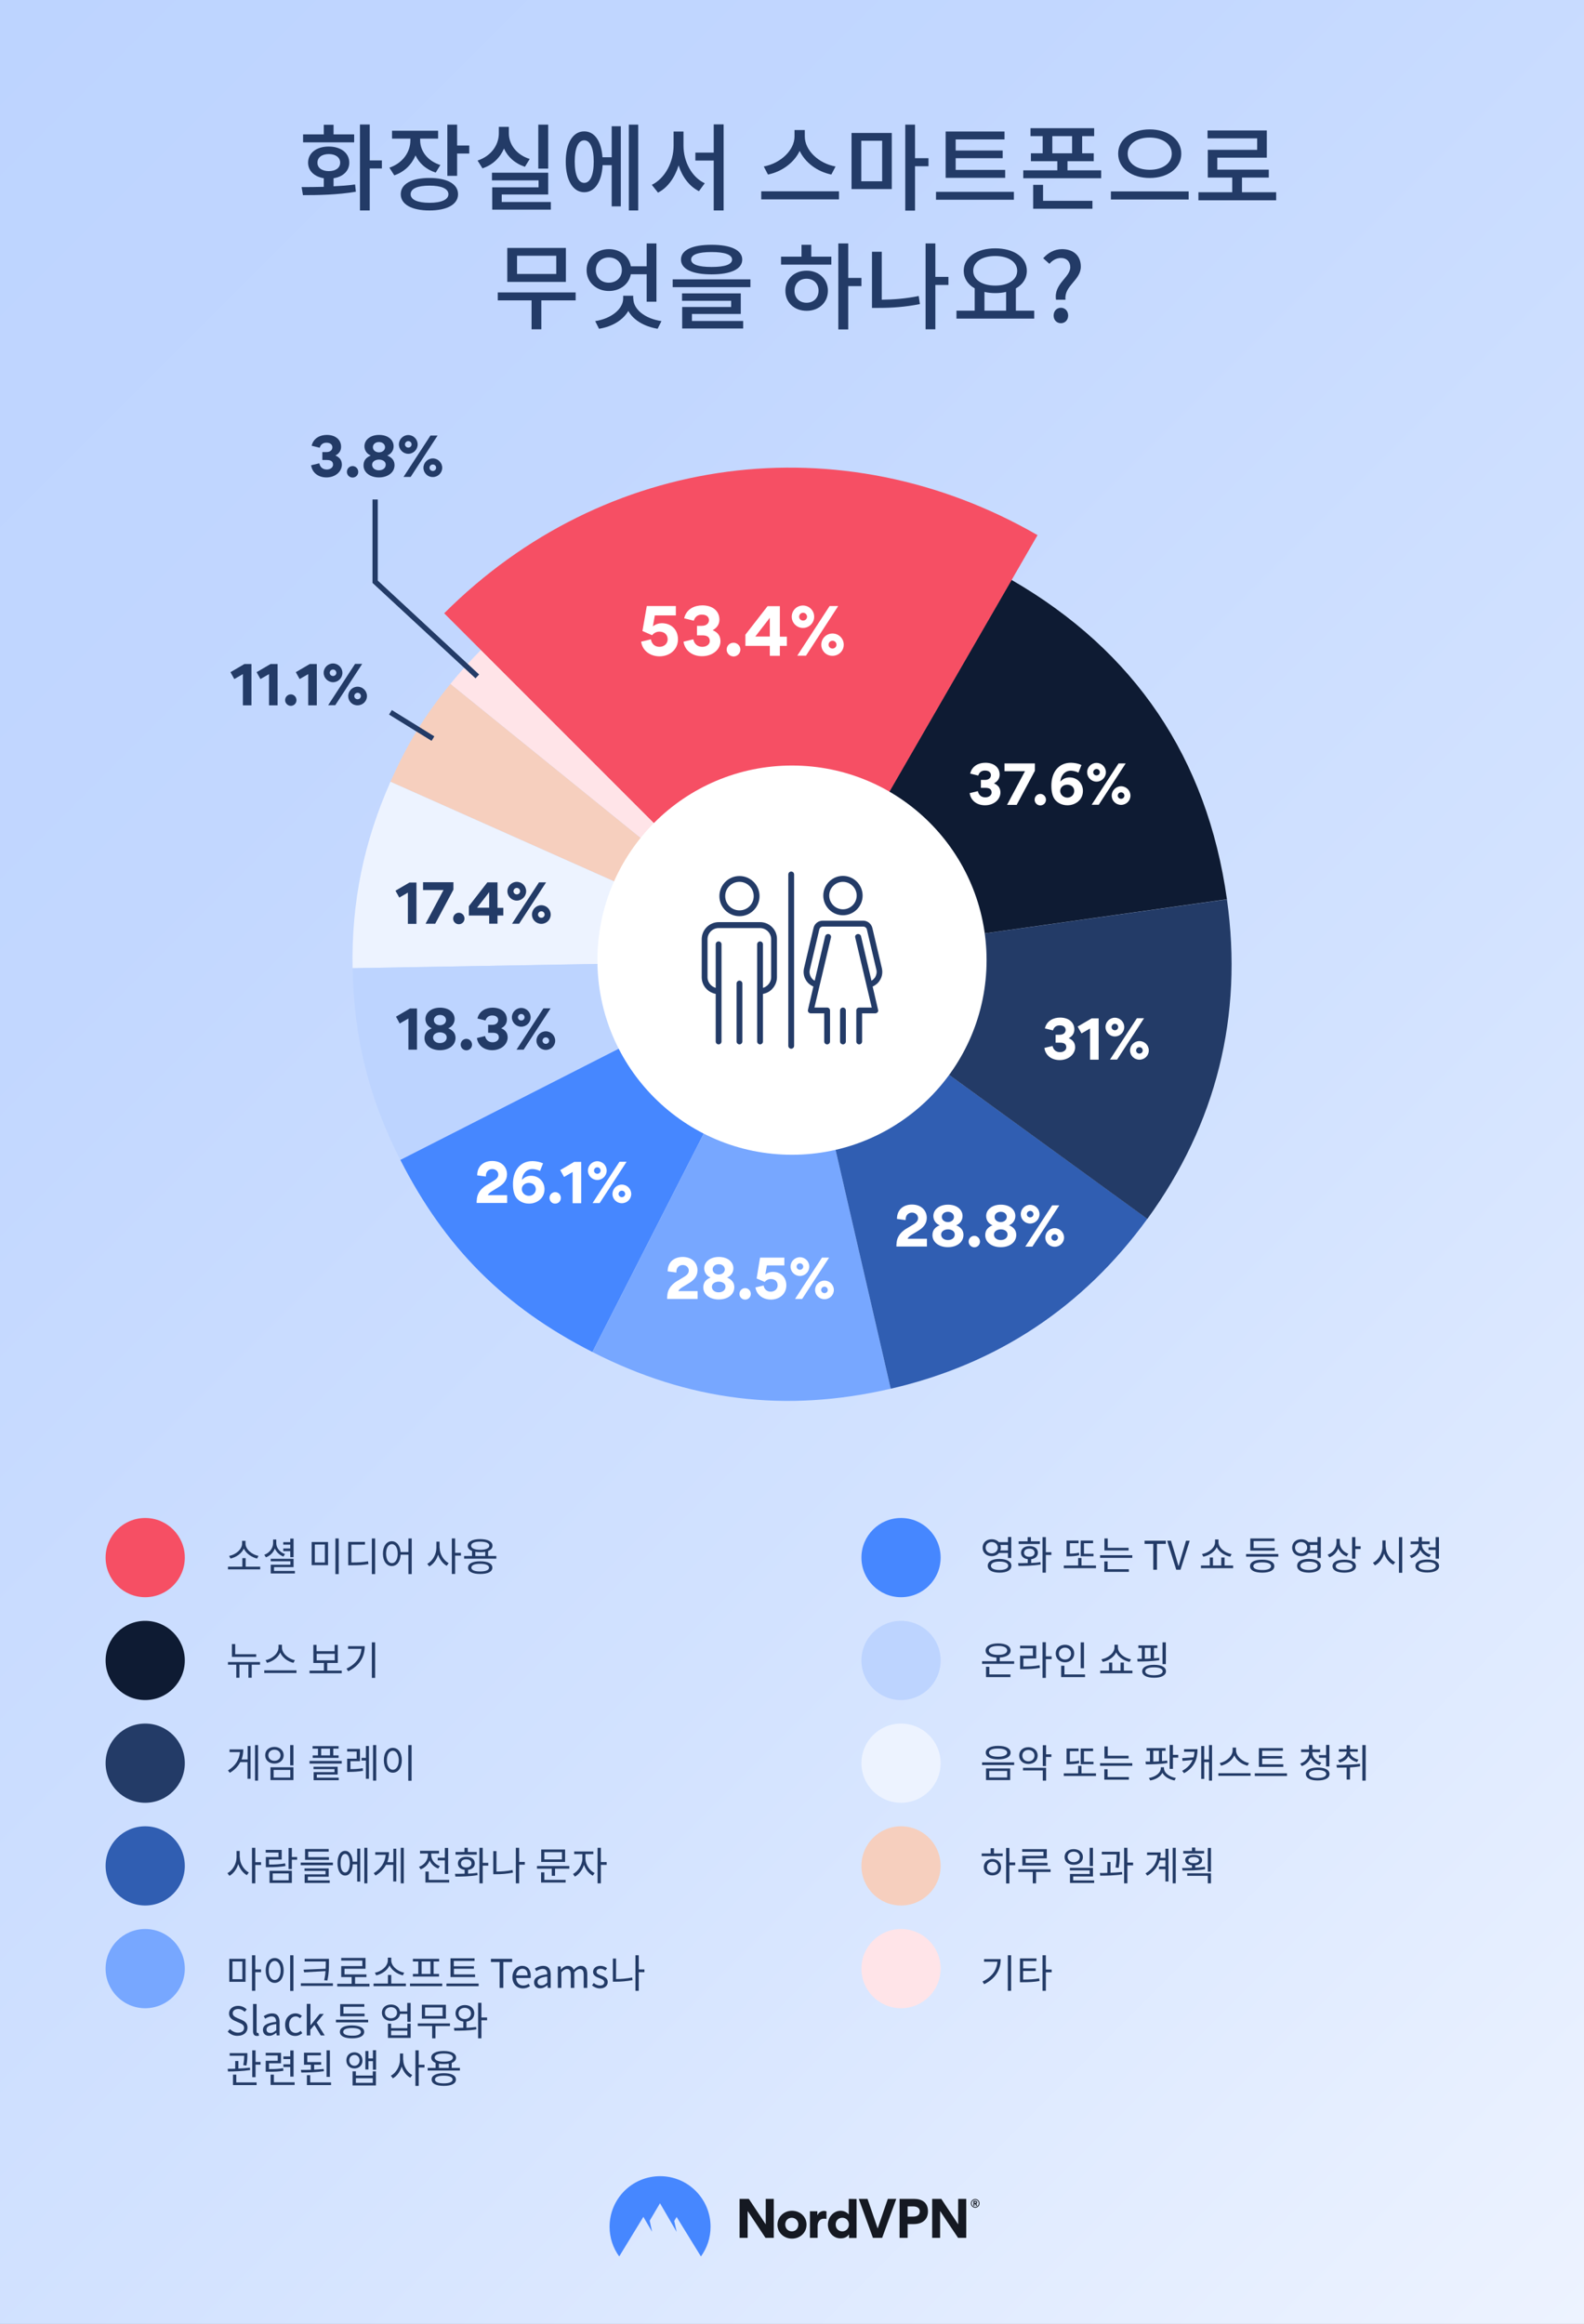 <svg enable-background="new 0 0 1200 1760.1" viewBox="0 0 1200 1760.1" xmlns="http://www.w3.org/2000/svg" xmlns:xlink="http://www.w3.org/1999/xlink"><rect x="0" y="0" width="1200" height="1760.1" fill="#808080" stroke="none"/><defs><path id="SVGID_00000096780386223363699770000008847329941510045837_" d="M461.8 1648.1H742.1V1708.9H461.8Z"/><linearGradient id="SVGID_1_" gradientTransform="matrix(1 0 0 -1 0 1760)" gradientUnits="userSpaceOnUse" x1="-140.023" x2="1340.023" y1="1619.977" y2="139.933"><stop offset="0" stop-color="#bdd4ff"/><stop offset=".27" stop-color="#c2d7ff"/><stop offset=".61" stop-color="#d2e2ff"/><stop offset="1" stop-color="#edf3ff"/></linearGradient><clipPath id="SVGID_00000030461268011522661930000016408566211320443561_"><use xlink:href="#SVGID_00000096780386223363699770000008847329941510045837_"/></clipPath></defs><path d="M0 0H1200V1760.1H0Z" fill="url(#SVGID_1_)"/><g fill="#233b67"><g enable-background="new"><path d="M252.7 141.1c5.5-.3 11.1-.6 16.3-1.4l.6 5.5c-13.9 2.4-28.9 2.6-40.1 2.6l-1-6.1c5 0 10.8 0 16.8-.2V135c-7.2-1.2-11.9-5.6-11.9-11.8 0-7.3 6.3-12.2 15.6-12.2 9.2 0 15.6 4.8 15.6 12.2 0 6.2-4.7 10.7-11.9 11.8V141.1zM268.3 107.8h-38.7v-6h15.7v-7.3h7.4v7.3h15.6V107.8zM249.1 129.6c5.1 0 8.6-2.4 8.6-6.4 0-4-3.5-6.5-8.6-6.5s-8.6 2.4-8.6 6.5C240.4 127.2 244 129.6 249.1 129.6zM289.3 127.6h-9.2v31.8h-7.4V94.3h7.4v27.2h9.2V127.6z"/><path d="M330.1 130.7c-7.3-2.3-12.5-7-15.3-13-2.9 6.9-8.4 12.5-16.1 15.1l-3.7-5.8c10.2-3.5 15.9-11.9 15.9-20.7v-1.3H297v-6h34.9v6h-13.6v1.2c0 8.1 5.4 15.6 15.3 18.8L330.1 130.7zM347 147.1c0 7.7-8.3 12.3-21.7 12.3s-21.7-4.6-21.7-12.3c0-7.8 8.3-12.3 21.7-12.3S347 139.3 347 147.1zM339.7 147.1c0-4.2-5.3-6.5-14.3-6.5s-14.3 2.2-14.3 6.5c0 4.2 5.3 6.5 14.3 6.5S339.7 151.2 339.7 147.1zM355.5 110.2v6.1h-9.2v16.9h-7.4V94.4h7.4v15.8H355.5z"/><path d="M397.7 126.3c-7.5-2.4-13-7.4-15.9-13.8-3 7-8.5 12.4-16.3 15l-3.7-5.9c10.3-3.4 16.1-11.8 16.1-20.6v-4.9h7.6v4.9c0 8.4 5.8 16.3 15.8 19.4L397.7 126.3zM417.3 153v5.8h-44.4v-16.9H408v-5.3h-35.3v-5.8h42.6v16.5h-35.2v5.7H417.3zM415.3 127.7h-7.5V94.4h7.5V127.7z"/><path d="M463.4 95.6h6.9v60.7h-6.9v-31.2h-6.9c-.6 12.7-6 20.5-13.9 20.5-8.4 0-14-8.9-14-23.1 0-14.3 5.5-23 14-23 7.8 0 13 7.4 13.8 19.6h7V95.6zM449.8 122.4c0-10.3-2.7-16.1-7.2-16.1s-7.2 5.8-7.2 16.1 2.7 16.1 7.2 16.1S449.8 132.7 449.8 122.4zM483.5 94.4v65h-7.1v-65H483.5z"/><path d="M517.8 110.3c0 12.1 6.2 23.9 16.1 28.5l-4.4 6c-7.3-3.7-12.6-10.8-15.4-19.5-2.9 9.2-8.2 16.8-15.6 20.6l-4.7-5.9c10.2-5 16.5-17.5 16.5-29.7V99.6h7.5V110.3zM548.2 94.2v65.2h-7.5v-37.8h-13.9v-6h13.9V94.2H548.2z"/><path d="M635.6 144.9v6.1h-58.9v-6.1H635.6zM629.8 132.2c-10.6-2.2-19.7-8.9-24-17.9-4.2 8.9-13.4 15.7-24 17.9l-3.2-6.1c12.8-2.4 23.3-12.4 23.3-22.7v-4.9h7.8v4.9c0 10.4 10.4 20.4 23.3 22.7L629.8 132.2z"/><path d="M645.1 100.7h30.5v42.5h-30.5V100.7zM652.5 137.3h15.8v-30.7h-15.8V137.3zM703.4 125.9h-10.2v33.6h-7.4V94.4h7.4v25.4h10.2V125.9z"/><path d="M768.1 145.3v6h-59v-6H768.1zM761.5 134.7h-45.1V99.6H761v6h-37v8.4h35.6v5.8H724v8.9h37.5V134.7z"/><path d="M834.2 129v6h-59v-6H801v-6.9h-20v-6h8.9v-13h-9.2v-6h48.2v6h-9.1v13h8.8v6h-19.9v6.9H834.2zM790.2 152.1h37.4v6h-44.9V140h7.5V152.1zM797.2 116.1h15v-13h-15V116.1z"/><path d="M900.5 145v6.1h-58.9V145H900.5zM894.9 116.4c0 11.1-10.4 18.4-23.9 18.4-13.6 0-23.9-7.3-23.9-18.4 0-11 10.3-18.4 23.9-18.4C884.5 98 894.9 105.4 894.9 116.4zM854.3 116.4c0 7.5 7.1 12.2 16.7 12.2 9.6 0 16.7-4.8 16.7-12.2s-7.1-12.2-16.7-12.2C861.4 104.1 854.3 108.9 854.3 116.4z"/><path d="M966.8 145.6v6.1h-58.9v-6.1h25.6v-11.1H915v-21h37.4v-8.7h-37.6v-6h44.9v20.6h-37.5v9.1h39v6h-20.3v11.1H966.8z"/></g><g enable-background="new"><path d="M436.1 227.5h-26v21.9h-7.4v-21.9h-25.6v-6h59V227.5zM428.7 213.5h-44.4v-25.7h44.4V213.5zM421.4 193.7h-29.7v13.8h29.7V193.7z"/><path d="M477.9 207.7c-1.4 7.5-8.1 12.7-16.6 12.7-9.6 0-16.9-6.7-16.9-15.8 0-9.4 7.3-15.9 16.9-15.9 8.6 0 15.3 5.3 16.6 13h12v-17.3h7.4v44.1h-7.4v-20.8H477.9zM479.8 226.1c0 8.1 8.6 15.2 21.3 17.1l-2.9 5.8c-10.2-1.7-18.4-6.6-22.2-13.5-4 6.8-12 11.9-22.2 13.5l-2.9-5.8c12.5-1.9 21.2-9.4 21.2-17.1V224h7.6V226.1zM461.2 214.1c5.6 0 9.9-3.8 9.9-9.5 0-5.8-4.2-9.6-9.9-9.6-5.6 0-9.8 3.8-9.8 9.6C451.4 210.3 455.6 214.1 461.2 214.1z"/><path d="M568.5 211.6v5.9h-58.9v-5.9H568.5zM515.9 196.6c0-7.3 8.6-11.2 23.2-11.2 14.5 0 23.2 4 23.2 11.2 0 7.2-8.6 11.2-23.2 11.2C524.4 207.8 515.9 203.8 515.9 196.6zM524.1 243.1H563v5.7h-46.2v-16.3h37.1v-4.7h-37.2v-5.6h44.5v15.6h-37V243.1zM523.6 196.6c0 3.7 5.4 5.6 15.5 5.6 10.1 0 15.5-1.9 15.5-5.6 0-3.7-5.4-5.7-15.5-5.7C529 190.9 523.6 192.8 523.6 196.6z"/><path d="M614.6 194.4h15.2v6h-38.1v-6h15.5v-9h7.4V194.4zM627.2 220.2c0 8.9-6.8 15.2-16.1 15.2-9.4 0-16.1-6.3-16.1-15.2 0-8.9 6.8-15.2 16.1-15.2C620.3 205 627.2 211.4 627.2 220.2zM620.1 220.2c0-5.5-3.8-9.1-9.1-9.1s-9.1 3.6-9.1 9.1 3.8 9.1 9.1 9.1S620.1 225.7 620.1 220.2zM652.6 216.7h-10v32.8h-7.5v-65.1h7.5v26.1h10V216.7z"/><path d="M668 227c8.8-.1 18.1-.8 28-2.8l.9 6.1c-11 2.2-21.1 2.9-30.9 2.9h-5.4v-42.5h7.4V227zM718.5 215.8h-9.9v33.6h-7.4v-65h7.4v25.3h9.9V215.8z"/><path d="M783.5 235.3v6h-58.9v-6h13.8v-16.9c-5.2-2.9-8.3-7.6-8.3-13.3 0-10.4 10-17 23.9-17 13.8 0 23.9 6.6 23.9 17 0 5.8-3.1 10.4-8.3 13.3v16.9H783.5zM737.3 205.1c0 6.9 6.8 11.2 16.7 11.2 9.8 0 16.6-4.3 16.6-11.2 0-6.8-6.8-11.2-16.6-11.2C744.1 193.9 737.3 198.2 737.3 205.1zM745.8 235.3h16.4v-14.2c-2.5.6-5.3.9-8.2.9-2.9 0-5.7-.3-8.2-.9V235.3z"/><path d="M810.8 202.4c0-4-2.5-7-7.1-7-3.4 0-6.3 1.7-8.7 4.4l-4.7-4.2c3.5-4 8.4-6.9 14.3-6.9 8.4 0 14.2 4.8 14.2 13.2 0 10.5-12.8 14.4-11.6 25.1H800C798.2 214.8 810.8 210.2 810.8 202.4zM798.2 239c0-3.5 2.4-5.9 5.5-5.9 3.1 0 5.5 2.4 5.5 5.9 0 3.4-2.4 5.8-5.5 5.8C800.6 244.8 798.2 242.4 798.2 239z"/></g><g enable-background="new"><path d="M197.1 1186.6v2h-24.4v-2h10.9v-6.5h2.5v6.5H197.1zM194.8 1180.4c-4.1-.9-8.3-3.7-10.1-7.5-1.7 3.8-5.9 6.6-10.1 7.5l-1-2c4.7-.8 9.8-4.8 9.8-9.3v-2.1h2.6v2.1c0 4.5 5.1 8.4 9.8 9.3L194.8 1180.4z"/><path d="M214.7 1178.9c-3-1.1-5.3-3.4-6.5-6.1-1.1 3.1-3.6 5.5-6.7 6.7l-1.3-1.9c4-1.5 6.7-5.1 6.7-8.8v-2.8h2.4v2.8c0 3.6 2.7 6.9 6.6 8.2L214.7 1178.9zM223.4 1189.8v1.9h-18.3v-6.6H220v-2.6h-14.9v-1.9h17.3v6.3h-14.8v2.9H223.4zM219.9 1174.8h-5.3v-2h5.3v-2.9h-5.3v-1.9h5.3v-2.7h2.5v14.1h-2.5V1174.8z"/><path d="M248.5 1167.9v17.5h-12.4v-17.5H248.5zM238.5 1169.8v13.6h7.6v-13.6H238.5zM256.6 1165.2v27h-2.5v-27H256.6z"/><path d="M266.3 1183.4c5.2 0 8.6-.2 12.5-.9l.3 2.1c-4.1.8-7.6.9-13.1.9h-2.2v-17.7h12.7v2.1h-10.3V1183.4zM284.2 1165.2v27h-2.5v-27H284.2z"/><path d="M311.9 1165.2v27h-2.5v-14.7h-5.9c-.2 5.3-2.9 8.6-6.7 8.6-3.9 0-6.7-3.7-6.7-9.4s2.8-9.4 6.7-9.4c3.6 0 6.3 3.2 6.7 8.2h5.9v-10.3H311.9zM301.3 1176.7c0-4.3-1.8-7.2-4.4-7.2-2.6 0-4.4 2.8-4.4 7.2 0 4.4 1.8 7.2 4.4 7.2C299.5 1183.9 301.3 1181.1 301.3 1176.7z"/><path d="M333.1 1172.4c0 4.7 3.1 9.6 6.8 11.5l-1.5 2c-2.8-1.5-5.3-4.7-6.5-8.4-1.2 3.9-3.7 7.3-6.7 8.9l-1.5-2c3.9-2 6.9-7.1 6.9-12v-4.8h2.4V1172.4zM349.2 1178.2h-4.4v13.9h-2.5v-26.9h2.5v10.9h4.4V1178.2z"/><path d="M376 1178.5v2h-24.4v-2h6v-3.8c-2.1-.9-3.3-2.2-3.3-4 0-3.1 3.6-5 9.4-5 5.9 0 9.4 1.9 9.4 5 0 1.8-1.2 3.2-3.3 4v3.8H376zM373 1187.3c0 3.1-3.4 4.8-9.2 4.8-5.8 0-9.2-1.7-9.2-4.8s3.4-4.8 9.2-4.8C369.6 1182.5 373 1184.2 373 1187.3zM363.8 1173.8c4.3 0 6.9-1.2 6.9-3.1 0-2-2.6-3.1-6.9-3.1-4.3 0-6.9 1.1-6.9 3.1C356.9 1172.6 359.5 1173.8 363.8 1173.8zM370.5 1187.3c0-1.8-2.5-2.9-6.7-2.9-4.2 0-6.7 1-6.7 2.9s2.5 2.9 6.7 2.9C368 1190.2 370.5 1189.2 370.5 1187.3zM360.1 1178.5h7.5v-3.2c-1.1.2-2.4.3-3.8.3-1.3 0-2.6-.1-3.7-.3V1178.5z"/></g><g enable-background="new"><path d="M197 1260.8h-6.3v9.9h-2.5v-9.9h-6.8v9.9h-2.4v-9.9h-6.3v-2H197V1260.8zM194.1 1254.9h-18.4v-9.7h2.5v7.7h15.9V1254.9z"/><path d="M224.6 1265.1v2h-24.4v-2H224.6zM222.3 1259.4c-4.1-.9-8.3-3.8-10-7.8-1.7 3.9-5.9 6.8-10 7.8l-1.1-2c4.7-.9 9.8-5 9.8-9.6v-2.1h2.6v2.1c0 4.6 5.1 8.7 9.8 9.6L222.3 1259.4z"/><path d="M258.9 1265.3v2h-24.4v-2h10.9v-5.8h-8v-13.7h2.4v4.8h13.7v-4.8h2.4v13.7h-8v5.8H258.9zM239.9 1257.5h13.7v-4.9h-13.7V1257.5z"/><path d="M276.3 1246.8c0 7.8-3.6 14.6-12.5 19l-1.3-2c7.2-3.5 10.8-8.6 11.3-15h-10.1v-2H276.3zM284.2 1243.9v26.9h-2.5v-26.9H284.2z"/></g><g enable-background="new"><path d="M187.5 1322.4h2.3v24.8h-2.3v-12.6H182c-1.6 3.1-4.2 5.9-7.9 8.1l-1.4-1.8c5.8-3.5 8.6-8.3 9.1-13.9h-7.9v-2h10.4c0 2.6-.4 5.2-1.3 7.6h4.6V1322.4zM195.5 1321.7v26.9h-2.3v-26.9H195.5z"/><path d="M214.9 1329.4c0 3.7-3 6.3-7 6.3-4 0-7-2.5-7-6.3s2.9-6.3 7-6.3C211.9 1323.1 214.9 1325.7 214.9 1329.4zM203.3 1329.4c0 2.5 1.9 4.2 4.6 4.2 2.7 0 4.6-1.7 4.6-4.2 0-2.5-1.9-4.2-4.6-4.2C205.2 1325.2 203.3 1326.9 203.3 1329.4zM222.3 1338.5v9.7h-17.4v-9.7H222.3zM207.3 1340.5v5.8h12.6v-5.8H207.3zM222.3 1321.7v15.4h-2.5v-15.4H222.3z"/><path d="M258.9 1333.7v2h-24.4v-2H258.9zM240.9 1324.4h-4.1v-1.9h19.7v1.9h-4v5.1h4v1.9h-19.6v-1.9h4V1324.4zM240 1346.4h16.6v1.9h-19v-6.1h15.8v-2.3h-15.9v-1.8h18.3v5.9H240V1346.4zM250 1324.4h-6.7v5.1h6.7V1324.4z"/><path d="M265.4 1339.9c3.1 0 6-.1 9.4-.7l.2 2c-3.7.6-6.8.8-10.2.8h-1.8v-10h7.2v-5.4H263v-2h9.7v9.3h-7.2V1339.9zM277.2 1322.4h2.3v24.8h-2.3v-13.8h-3.3v-2h3.3V1322.4zM285 1321.7v26.9h-2.4v-26.9H285z"/><path d="M304.4 1333.2c0 5.7-2.8 9.4-6.8 9.4-4 0-6.8-3.7-6.8-9.4s2.8-9.4 6.8-9.4C301.6 1323.8 304.4 1327.4 304.4 1333.2zM293.1 1333.2c0 4.4 1.9 7.2 4.5 7.2 2.6 0 4.5-2.8 4.5-7.2 0-4.3-1.9-7.2-4.5-7.2C294.9 1326 293.1 1328.8 293.1 1333.2zM311.8 1321.7v27h-2.5v-27H311.8z"/></g><g enable-background="new"><path d="M181.7 1406.7c0 4.7 3.1 9.6 6.8 11.5l-1.5 2c-2.8-1.5-5.3-4.7-6.5-8.4-1.2 3.9-3.7 7.3-6.7 8.9l-1.5-2c3.9-2 6.9-7.1 6.9-12v-4.8h2.4V1406.7zM197.8 1412.5h-4.4v13.9h-2.5v-26.9h2.5v10.9h4.4V1412.5z"/><path d="M216.3 1413.3c-4.3.7-7.8.9-12.8.9h-2.1v-7.7h9.6v-3.4h-9.7v-2h12.1v7.3h-9.6v3.8c4.7 0 8.2-.2 12.2-.9L216.3 1413.3zM204.2 1416.9h16.9v9.2h-16.9V1416.9zM206.6 1424.1h12.1v-5.2h-12.1V1424.1zM225.1 1408.5h-4v7.1h-2.5v-16h2.5v6.9h4V1408.5z"/><path d="M252.2 1410.7v2h-24.4v-2H252.2zM233.2 1424.2h16.6v1.9h-19v-6.5h15.8v-2.6h-15.9v-1.9H249v6.3h-15.8V1424.2zM249.3 1408.6h-18.2v-8.2H249v2h-15.5v4.2h15.7V1408.6z"/><path d="M270.6 1400.1h2.3v25h-2.3V1412h-3.4c-.2 5.3-2.4 8.5-5.7 8.5-3.5 0-5.8-3.6-5.8-9.4 0-5.7 2.2-9.3 5.8-9.3 3.2 0 5.4 3.2 5.7 8.2h3.4V1400.1zM265 1411.1c0-4.3-1.4-7-3.5-7-2.2 0-3.5 2.7-3.5 7 0 4.4 1.3 7.1 3.5 7.1C263.6 1418.2 265 1415.5 265 1411.1zM278.3 1399.5v26.9H276v-26.9H278.3z"/><path d="M297.9 1400.2h2.3v24.8h-2.3v-12.6h-5.5c-1.6 3.1-4.2 5.9-7.9 8.1l-1.4-1.8c5.8-3.5 8.6-8.3 9.1-13.9h-7.9v-2h10.4c0 2.6-.4 5.2-1.3 7.6h4.6V1400.2zM305.9 1399.5v26.9h-2.3v-26.9H305.9z"/><path d="M332 1415.2c-3-1.1-5.3-3.3-6.5-6.1-1.2 3.1-3.6 5.5-6.8 6.7l-1.3-1.9c4-1.4 6.8-5 6.8-8.8v-1.3h-6v-2h14.4v2h-5.9v1.3c0 3.5 2.6 6.9 6.5 8.2L332 1415.2zM340.3 1423.8v2h-18v-8.3h2.5v6.3H340.3zM337 1407v-7.4h2.5v19.7H337V1409h-5.4v-2H337z"/><path d="M354.4 1419.1c2.4-.1 4.9-.3 7.2-.7l.2 1.8c-5.8 1-12.1 1.1-16.8 1.1l-.3-2.1c2.2 0 4.7 0 7.3-.1v-2.9c-3.1-.4-5.1-2.2-5.1-4.9 0-3 2.6-5 6.4-5s6.4 1.9 6.4 5c0 2.7-2 4.5-5.1 4.9V1419.1zM361.2 1404.7h-16.1v-2h6.8v-3.2h2.5v3.2h6.8V1404.7zM353.2 1414.4c2.4 0 4-1.2 4-3.1s-1.6-3.1-4-3.1-4 1.2-4 3.1S350.8 1414.4 353.2 1414.4zM369.9 1413h-4.2v13.4h-2.5v-26.9h2.5v11.4h4.2V1413z"/><path d="M376.1 1417.5c3.9 0 7.9-.3 12.2-1.2l.3 2c-4.6.9-8.7 1.2-12.8 1.2h-2.1v-17.5h2.4V1417.5zM397.6 1412.3h-4.3v14.1h-2.5v-26.9h2.5v10.7h4.3V1412.3z"/><path d="M431.3 1413.3v2h-10.8v5.4H418v-5.4h-11.2v-2H431.3zM412.4 1423.8h16.1v2h-18.6v-7.7h2.5V1423.8zM428.1 1410.2H410v-9.4h18.1V1410.2zM425.7 1402.8h-13.3v5.5h13.3V1402.8z"/><path d="M443.5 1407.7c0 4.3 3.1 9.1 7 10.9l-1.4 2c-3-1.5-5.5-4.7-6.7-8.2-1.2 3.9-3.8 7.3-6.9 8.9l-1.4-2c3.8-1.9 7.1-7 7.1-11.6v-3.4H435v-2h14.5v2h-6V1407.7zM459.6 1412.4h-4.4v14h-2.5v-26.9h2.5v10.8h4.4V1412.4z"/></g><g enable-background="new"><path d="M173.7 1483.6H186v17.4h-12.3V1483.6zM176.1 1499h7.5v-13.4h-7.5V1499zM197.8 1493.7h-4.4v14.1h-2.5v-26.9h2.5v10.7h4.4V1493.7z"/><path d="M214.9 1492.4c0 5.7-2.8 9.4-6.8 9.4-4 0-6.8-3.7-6.8-9.4s2.8-9.4 6.8-9.4C212.1 1483 214.9 1486.6 214.9 1492.4zM203.6 1492.4c0 4.4 1.9 7.2 4.5 7.2 2.6 0 4.5-2.8 4.5-7.2 0-4.3-1.9-7.2-4.5-7.2C205.4 1485.2 203.6 1488 203.6 1492.4zM222.3 1480.9v27h-2.5v-27H222.3z"/><path d="M252.2 1502.1v2h-24.3v-2H252.2zM246.7 1491.1c.1-1.4.1-2.8.1-4.2v-1.3h-16v-2h18.4v3.3c0 4 0 7.6-1.2 13.1l-2.4-.2c.6-2.6.9-4.8 1-6.9l-16.2.9-.4-2L246.7 1491.1z"/><path d="M279.9 1502.5v2h-24.4v-2h10.9v-5.1h-7.9v-8.3h16v-4.2h-16v-2h18.4v8.2h-15.9v4.3h16.6v2h-8.6v5.1H279.9z"/><path d="M307.5 1502.3v2H283v-2h10.9v-6.5h2.5v6.5H307.5zM305.2 1496.1c-4.1-.9-8.3-3.7-10.1-7.5-1.7 3.8-5.9 6.6-10.1 7.5l-1-2c4.7-.8 9.8-4.8 9.8-9.3v-2.1h2.6v2.1c0 4.5 5.1 8.4 9.8 9.3L305.2 1496.1z"/><path d="M335 1502.3v2h-24.4v-2H335zM317 1485.6h-4.2v-2h19.9v2h-4.2v9.4h4.1v2h-19.8v-2h4.1V1485.6zM326.1 1485.6h-6.7v9.4h6.7V1485.6z"/><path d="M362.6 1502.3v2h-24.4v-2H362.6zM359.8 1497.4h-18.5v-14.2h18.2v2h-15.7v4H359v1.9h-15.1v4.3h16V1497.4z"/></g><path d="M378.6 1486h-6.7v-2.4H388v2.4h-6.7v19.6h-2.8V1486z"/><path d="M388.2 1497.5c0-5.3 3.6-8.6 7.4-8.6 4.1 0 6.5 3 6.5 7.6 0 .6-.1 1.2-.1 1.6h-11c.2 3.5 2.3 5.7 5.4 5.7 1.6 0 2.9-.5 4.1-1.3l1 1.8c-1.4.9-3.2 1.7-5.4 1.7C391.7 1506 388.2 1502.8 388.2 1497.5zM399.7 1496.1c0-3.3-1.5-5-4-5-2.3 0-4.4 1.9-4.7 5H399.7z"/><g enable-background="new"><path d="M404.6 1501.4c0-3.5 3.1-5.3 10-6.1 0-2.1-.7-4.1-3.4-4.1-1.9 0-3.6.9-4.9 1.7l-1.1-1.9c1.5-1 3.8-2.1 6.4-2.1 4 0 5.6 2.7 5.6 6.7v10h-2.2l-.2-2h-.1c-1.6 1.3-3.4 2.3-5.4 2.3C406.6 1506 404.6 1504.3 404.6 1501.4zM414.6 1501.6v-4.6c-5.5.7-7.4 2-7.4 4.1 0 1.9 1.3 2.6 2.9 2.6C411.7 1503.8 413 1503 414.6 1501.6z"/><path d="M422.5 1489.3h2.2l.2 2.4h.1c1.4-1.6 3.1-2.8 5.1-2.8 2.5 0 3.8 1.2 4.5 3.1 1.7-1.8 3.4-3.1 5.4-3.1 3.4 0 4.9 2.2 4.9 6.4v10.3h-2.7v-10c0-3.1-1-4.3-3-4.3-1.3 0-2.6.8-4.1 2.5v11.8h-2.7v-10c0-3.1-1-4.3-3-4.3-1.2 0-2.6.8-4.1 2.5v11.8h-2.7V1489.3z"/><path d="M448.5 1503.7l1.3-1.8c1.4 1.1 2.9 1.9 4.8 1.9 2.2 0 3.2-1.1 3.2-2.5 0-1.7-1.9-2.4-3.7-3.1-2.3-.8-4.8-2-4.8-4.7 0-2.6 2.1-4.6 5.6-4.6 2 0 3.8.8 5 1.8l-1.3 1.8c-1.1-.8-2.2-1.4-3.7-1.4-2.1 0-3 1.1-3 2.3 0 1.6 1.7 2.1 3.5 2.8 2.4.9 5 1.9 5 5 0 2.6-2.1 4.8-5.9 4.8C452.3 1506 450 1505 448.5 1503.7z"/><path d="M466.7 1498.9c3.9 0 7.9-.3 12.2-1.2l.3 2c-4.6.9-8.7 1.2-12.8 1.2h-2.1v-17.5h2.4V1498.9zM488.2 1493.7h-4.3v14.1h-2.5v-26.9h2.5v10.7h4.3V1493.7z"/></g><g enable-background="new"><path d="M172.5 1538.7l1.7-1.9c1.6 1.6 3.8 2.7 6.1 2.7 2.9 0 4.6-1.4 4.6-3.6 0-2.2-1.6-3-3.7-3.9l-3.2-1.4c-2-.9-4.5-2.4-4.5-5.6 0-3.4 2.9-5.8 6.9-5.8 2.6 0 4.9 1.1 6.5 2.7l-1.5 1.8c-1.4-1.3-3-2.1-5-2.1-2.5 0-4.1 1.3-4.1 3.2 0 2.1 1.9 2.9 3.6 3.7l3.1 1.3c2.5 1.1 4.5 2.6 4.5 5.9 0 3.5-2.9 6.2-7.5 6.2C177 1542 174.4 1540.7 172.5 1538.7z"/><path d="M191.7 1538.4v-20.6h2.7v20.8c0 .8.4 1.2.8 1.2.2 0 .3 0 .6-.1l.4 2.1c-.4.1-.8.2-1.6.2C192.6 1542 191.7 1540.7 191.7 1538.4z"/><path d="M199.2 1537.4c0-3.5 3.1-5.3 10-6.1 0-2.1-.7-4.1-3.4-4.1-1.9 0-3.6.9-4.9 1.7l-1.1-1.9c1.5-1 3.8-2.1 6.4-2.1 4 0 5.6 2.7 5.6 6.7v10h-2.2l-.2-2h-.1c-1.6 1.3-3.4 2.3-5.4 2.3C201.3 1542 199.2 1540.3 199.2 1537.4zM209.3 1537.6v-4.6c-5.5.7-7.4 2-7.4 4.1 0 1.9 1.3 2.6 2.9 2.6C206.4 1539.8 207.7 1539 209.3 1537.6z"/><path d="M216 1533.5c0-5.4 3.7-8.6 7.9-8.6 2.1 0 3.6.9 4.8 1.9l-1.4 1.8c-1-.8-1.9-1.4-3.2-1.4-3 0-5.1 2.5-5.1 6.3s2 6.2 5 6.2c1.5 0 2.8-.7 3.8-1.6l1.2 1.8c-1.5 1.3-3.3 2.1-5.3 2.1C219.3 1542 216 1538.9 216 1533.5z"/><path d="M232.5 1517.7h2.7v16.2h.1l6.9-8.6h3.1l-5.4 6.6 6.1 9.7h-3l-4.8-7.9-3.1 3.6v4.3h-2.7V1517.7z"/><path d="M278.9 1529.7v2h-24.4v-2H278.9zM275.9 1538.9c0 3.1-3.5 4.9-9.2 4.9-5.7 0-9.2-1.7-9.2-4.9s3.5-4.9 9.2-4.9C272.4 1534.1 275.9 1535.8 275.9 1538.9zM276.1 1527.1h-18.4v-9.2h18.3v2h-15.8v5.2h16V1527.1zM273.4 1538.9c0-1.9-2.5-2.9-6.7-2.9-4.2 0-6.7 1-6.7 2.9s2.5 2.9 6.7 2.9C270.9 1541.9 273.4 1540.8 273.4 1538.9z"/><path d="M311.1 1516.9v14.4h-2.5v-6h-5.5c-.5 3.2-3.2 5.3-6.9 5.3-4 0-6.9-2.5-6.9-6.2 0-3.7 2.9-6.2 6.9-6.2 3.6 0 6.3 2 6.8 5.2h5.5v-6.4H311.1zM300.8 1524.4c0-2.5-1.9-4.2-4.6-4.2s-4.6 1.7-4.6 4.2 1.9 4.2 4.6 4.2S300.8 1526.8 300.8 1524.4zM308.6 1532.7h2.5v10.8h-17.2v-10.8h2.4v3.4h12.3V1532.7zM308.6 1538h-12.3v3.5h12.3V1538z"/><path d="M340.9 1534.5h-11v9.3h-2.5v-9.3h-10.9v-2h24.4V1534.5zM337.8 1528.9h-18.2v-10.5h18.2V1528.9zM335.3 1520.4H322v6.5h13.3V1520.4z"/><path d="M353.4 1535.8c2.5-.1 5-.3 7.3-.6l.2 1.8c-5.7 1-12 1-16.7 1l-.3-2.1c2.1 0 4.6 0 7.1-.1v-4.7c-3.5-.4-5.9-2.9-5.9-6.2 0-3.8 3-6.3 7.1-6.3 4.1 0 7.1 2.5 7.1 6.3 0 3.4-2.4 5.8-5.9 6.2V1535.8zM352.1 1529.2c2.7 0 4.7-1.7 4.7-4.2 0-2.5-2-4.3-4.7-4.3-2.8 0-4.7 1.7-4.7 4.3C347.4 1527.5 349.4 1529.2 352.1 1529.2zM369 1530.1h-4.3v13.7h-2.5v-26.9h2.5v11.1h4.3V1530.1z"/></g><g enable-background="new"><path d="M189.5 1567.8c-5.6.9-12 1.1-16.8 1.1l-.2-2c1.7 0 3.7 0 5.7-.1v-5.8h2.4v5.7c2.9-.1 6-.4 8.7-.7L189.5 1567.8zM184.3 1564.1c.6-3.1.7-5.4.7-7.1h-11v-2h13.4v1.4c0 1.8 0 4.4-.7 8L184.3 1564.1zM179 1577.2h15.4v2h-17.9v-7.9h2.5V1577.2zM197.4 1561.7v2h-3.8v9.5h-2.5v-20.3h2.5v8.8H197.4z"/><path d="M214.7 1568.4c-3.4.6-6.2.7-11.4.7h-2v-8.3h9.1v-4h-9.1v-2h11.6v7.9h-9.1v4.4c4.8 0 7.5-.1 10.7-.7L214.7 1568.4zM223.2 1577.1v2H205v-7.8h2.5v5.8H223.2zM219.9 1565.5h-5.2v-2h5.2v-4h-5.2v-2h5.2v-4.5h2.5v19.8h-2.5V1565.5z"/><path d="M245.4 1568.7c-5.7.8-12.1 1-17.1 1l-.4-2c2.3 0 4.9 0 7.6-.1v-3.8h-5.2v-9.1h12.8v2h-10.3v5.1h10.5v2H238v3.7c2.5-.1 4.9-.3 7.2-.5L245.4 1568.7zM250.8 1577.2v2h-18.3v-7.5h2.5v5.5H250.8zM249.9 1573h-2.5v-20.1h2.5V1573z"/><path d="M268.5 1566.6c-3.6 0-6.1-2.5-6.1-6.1 0-3.6 2.5-6.1 6.1-6.1 3.5 0 6.1 2.5 6.1 6.1C274.7 1564.1 272.1 1566.6 268.5 1566.6zM268.5 1564.6c2.2 0 3.9-1.7 3.9-4.1 0-2.4-1.6-4.1-3.9-4.1-2.2 0-3.9 1.7-3.9 4.1C264.6 1562.9 266.3 1564.6 268.5 1564.6zM282.4 1568.8h2.4v10.7h-17.7v-10.7h2.5v3.2h12.8V1568.8zM282.4 1574h-12.8v3.5h12.8V1574zM284.9 1552.9v14.7h-2.4v-6.5h-3.4v6.3h-2.3v-14h2.3v5.6h3.4v-6.2H284.9z"/><path d="M305.5 1560.1c0 4.7 3.1 9.6 6.8 11.5l-1.5 2c-2.8-1.5-5.3-4.7-6.5-8.4-1.2 3.9-3.7 7.3-6.7 8.9l-1.5-2c3.9-2 6.9-7.1 6.9-12v-4.8h2.4V1560.1zM321.6 1565.9h-4.4v13.9h-2.5v-26.9h2.5v10.9h4.4V1565.9z"/><path d="M348.4 1566.2v2H324v-2h6v-3.8c-2.1-.9-3.3-2.2-3.3-4 0-3.1 3.6-5 9.4-5 5.9 0 9.4 1.9 9.4 5 0 1.8-1.2 3.2-3.3 4v3.8H348.4zM345.4 1575c0 3.1-3.4 4.8-9.2 4.8-5.8 0-9.2-1.7-9.2-4.8s3.4-4.8 9.2-4.8C342 1570.2 345.4 1571.9 345.4 1575zM336.2 1561.5c4.3 0 6.9-1.2 6.9-3.1 0-2-2.6-3.1-6.9-3.1-4.3 0-6.9 1.1-6.9 3.1C329.3 1560.3 331.9 1561.5 336.2 1561.5zM342.9 1575c0-1.8-2.5-2.9-6.7-2.9-4.2 0-6.7 1-6.7 2.9s2.5 2.9 6.7 2.9C340.4 1577.9 342.9 1576.8 342.9 1575zM332.5 1566.2h7.5v-3.2c-1.1.2-2.4.3-3.8.3-1.3 0-2.6-.1-3.7-.3V1566.2z"/></g><g enable-background="new"><path d="M756.7 1176.3c-1.2 1.4-3.1 2.3-5.4 2.3-4 0-6.9-2.6-6.9-6.4 0-3.8 2.9-6.4 6.9-6.4 2.3 0 4.2.9 5.4 2.2h6.9v-3.9h2.5v15.9h-2.5v-3.8H756.7zM751.3 1176.5c2.6 0 4.6-1.8 4.6-4.3 0-2.5-1.9-4.3-4.6-4.3-2.6 0-4.6 1.8-4.6 4.3C746.7 1174.7 748.7 1176.5 751.3 1176.5zM766.2 1185.9c0 3.3-3.4 5.2-9 5.2-5.5 0-8.9-1.9-8.9-5.2 0-3.3 3.4-5.2 8.9-5.2C762.8 1180.8 766.2 1182.7 766.2 1185.9zM763.8 1185.9c0-2-2.5-3.2-6.6-3.2-4 0-6.5 1.2-6.5 3.2 0 2 2.5 3.2 6.5 3.2C761.3 1189.1 763.8 1187.9 763.8 1185.9zM757.9 1170.1c.2.6.3 1.3.3 2.1 0 .8-.1 1.4-.4 2.1h5.8v-4.2H757.9z"/><path d="M781 1183.8c2.4-.1 4.9-.3 7.2-.7l.2 1.8c-5.8 1-12.1 1.1-16.8 1.1l-.3-2.1c2.2 0 4.7 0 7.3-.1v-2.9c-3.1-.4-5.1-2.2-5.1-4.9 0-3 2.6-5 6.4-5s6.4 1.9 6.4 5c0 2.7-2 4.5-5.1 4.9V1183.8zM787.8 1169.4h-16.1v-2h6.8v-3.2h2.5v3.2h6.8V1169.4zM779.8 1179.1c2.4 0 4-1.2 4-3.1s-1.6-3.1-4-3.1c-2.4 0-4 1.2-4 3.1S777.4 1179.1 779.8 1179.1zM796.5 1177.7h-4.2v13.4h-2.5v-26.9h2.5v11.4h4.2V1177.7z"/><path d="M830.3 1185.7v2h-24.4v-2h10.9v-5.7h2.5v5.7H830.3zM817.6 1177.9c-2.9.7-5.4.8-8.1.8H808v-11.9h9.1v2h-6.6v7.9c2.2 0 4.5-.2 6.9-.7L817.6 1177.9zM828.4 1178.7h-9.7v-11.9h9.4v2h-6.9v8h7.2V1178.7z"/><path d="M857.8 1177.9v2h-24.4v-2H857.8zM839 1188.5h16.2v2h-18.6v-7.9h2.5V1188.5zM855 1174.3h-18.3v-9.1h2.5v7.1H855V1174.3z"/><path d="M873.8 1169.3h-6.7v-2.4h16.1v2.4h-6.7v19.6h-2.8V1169.3z"/><path d="M884.2 1166.9h2.9l3.6 11.9c.8 2.6 1.3 4.7 2.1 7.3h.1c.8-2.6 1.3-4.7 2.1-7.3l3.5-11.9h2.8l-7 22h-3.2L884.2 1166.9z"/><path d="M934.2 1185.7v2h-24.4v-2h6.7v-6.1h2.4v6.1h6.3v-6.1h2.5v6.1H934.2zM932 1179c-4.2-.8-8.4-3.5-10.2-7.2-1.7 3.7-6 6.4-10.2 7.2l-1-2c4.8-.8 9.9-4.6 9.9-8.9v-2.1h2.6v2.1c0 4.4 5.2 8.2 9.9 8.9L932 1179z"/><path d="M968.4 1177v2h-24.4v-2H968.4zM965.4 1186.2c0 3.1-3.5 4.9-9.2 4.9s-9.2-1.7-9.2-4.9 3.5-4.9 9.2-4.9S965.4 1183.1 965.4 1186.2zM965.6 1174.4h-18.4v-9.2h18.3v2h-15.8v5.2h16V1174.4zM962.9 1186.2c0-1.9-2.5-2.9-6.7-2.9s-6.7 1-6.7 2.9 2.5 2.9 6.7 2.9C960.4 1189.2 962.9 1188.1 962.9 1186.2z"/><path d="M991.2 1176.3c-1.2 1.4-3.2 2.3-5.4 2.3-4 0-6.9-2.6-6.9-6.4 0-3.8 2.9-6.4 6.9-6.4 2.3 0 4.2.9 5.4 2.2h6.9v-3.9h2.5v15.9h-2.5v-3.8H991.2zM985.7 1176.5c2.6 0 4.6-1.8 4.6-4.3 0-2.5-1.9-4.3-4.6-4.3-2.6 0-4.6 1.8-4.6 4.3C981.1 1174.7 983.1 1176.5 985.7 1176.5zM1000.6 1185.9c0 3.3-3.5 5.2-9 5.2-5.5 0-8.9-1.9-8.9-5.2 0-3.3 3.4-5.2 8.9-5.2C997.2 1180.8 1000.6 1182.7 1000.6 1185.9zM998.2 1185.9c0-2-2.5-3.2-6.6-3.2-4 0-6.5 1.2-6.5 3.2 0 2 2.5 3.2 6.5 3.2C995.7 1189.1 998.2 1187.9 998.2 1185.9zM992.3 1170.1c.2.6.3 1.3.3 2.1 0 .8-.1 1.4-.4 2.1h5.8v-4.2H992.3z"/><path d="M1020.2 1178.8c-2.9-1.1-5.2-3.3-6.4-6.1-1.1 3.1-3.5 5.6-6.7 6.8l-1.3-2c4.1-1.5 6.7-5.1 6.7-9.2v-2.8h2.5v3c0 3.6 2.6 7 6.5 8.3L1020.2 1178.8zM1027.2 1186.2c0 3.1-3.4 4.9-8.8 4.9-5.5 0-8.9-1.8-8.9-4.9 0-3.1 3.4-4.9 8.9-4.9C1023.8 1181.3 1027.2 1183.1 1027.2 1186.2zM1024.7 1186.2c0-1.9-2.4-3-6.4-3-4 0-6.4 1.1-6.4 3 0 1.9 2.4 3 6.4 3C1022.3 1189.2 1024.7 1188.1 1024.7 1186.2zM1030.8 1171.2v2h-4v7.3h-2.5v-16.3h2.5v6.9H1030.8z"/><path d="M1049.8 1171.4c0 4.9 3.2 9.9 7.2 11.7l-1.5 2c-3.1-1.5-5.6-4.7-6.9-8.5-1.2 4-3.8 7.4-7 9l-1.5-2c4-1.9 7.2-7 7.2-12.1v-4.8h2.4V1171.4zM1062.3 1164.2v27h-2.5v-27H1062.3z"/><path d="M1082.7 1179.4c-3.1-1-5.5-3-6.7-5.6-1.1 2.9-3.6 5.2-6.8 6.3l-1.2-1.9c4-1.3 6.7-4.6 6.7-8.2v-.5h-6v-2h6v-3.4h2.5v3.4h5.9v2h-5.9v.5c0 3.4 2.8 6.4 6.8 7.5L1082.7 1179.4zM1090.2 1186.1c0 3.1-3.4 4.9-9 4.9-5.5 0-8.9-1.8-8.9-4.9 0-3.1 3.4-4.9 8.9-4.9C1086.7 1181.2 1090.2 1183 1090.2 1186.1zM1087.7 1186.1c0-1.9-2.4-3-6.5-3-4 0-6.5 1.1-6.5 3 0 1.9 2.4 3 6.5 3C1085.2 1189.2 1087.7 1188 1087.7 1186.1zM1087.6 1171.9v-7.7h2.5v16.3h-2.5v-6.6h-5.4v-2H1087.6z"/></g><g enable-background="new"><path d="M768.3 1258.2v2H744v-2h10.9v-2.8c-5.1-.3-8.2-2.2-8.2-5.3 0-3.4 3.7-5.4 9.5-5.4 5.7 0 9.4 2 9.4 5.4 0 3.1-3.2 5-8.2 5.3v2.8H768.3zM749.5 1268.2h16v2h-18.5v-7.8h2.5V1268.2zM756.1 1253.4c4.2 0 6.9-1.2 6.9-3.4s-2.7-3.4-6.9-3.4c-4.3 0-7 1.3-7 3.4S751.9 1253.4 756.1 1253.4z"/><path d="M775.1 1262.2c4.9 0 8.4-.2 12.4-1l.3 2c-4.2.8-7.8 1-12.9 1h-2.1V1254h9.7v-5.6h-9.7v-2h12.2v9.7h-9.7V1262.2zM796.7 1256.6h-4.4v14.2h-2.5v-27h2.5v10.7h4.4V1256.6z"/><path d="M806.8 1259c-4 0-7-2.8-7-6.7 0-3.9 3-6.6 7-6.6 4 0 7 2.7 7 6.6C813.8 1256.2 810.8 1259 806.8 1259zM806.8 1256.9c2.7 0 4.6-1.9 4.6-4.5 0-2.6-2-4.5-4.6-4.5-2.6 0-4.6 1.9-4.6 4.5C802.2 1255 804.2 1256.9 806.8 1256.9zM822 1268.2v2h-18.1v-8.6h2.5v6.6H822zM821.2 1263.5h-2.5v-19.6h2.5V1263.5z"/><path d="M857.9 1265.3v2h-24.4v-2h6.7v-6.1h2.4v6.1h6.3v-6.1h2.5v6.1H857.9zM855.8 1258.7c-4.2-.8-8.4-3.5-10.2-7.2-1.7 3.7-6 6.4-10.2 7.2l-1-2c4.8-.8 9.9-4.6 9.9-8.9v-2.1h2.6v2.1c0 4.4 5.2 8.2 9.9 8.9L855.8 1258.7z"/><path d="M878.2 1257.4c-5.5.9-11.8 1-16.4 1l-.2-2c1 0 2.2 0 3.4 0v-8.2h-2.6v-2h14.4v2h-2.6v7.8c1.3-.1 2.7-.2 4-.4L878.2 1257.4zM883.3 1265.8c0 3.1-3.5 4.9-9 4.9-5.6 0-9-1.8-9-4.9 0-3.1 3.5-4.9 9-4.9C879.9 1260.9 883.3 1262.7 883.3 1265.8zM867.3 1256.3c1.4 0 2.9-.1 4.4-.2v-8h-4.4V1256.3zM880.8 1265.8c0-1.9-2.5-3-6.6-3-4.1 0-6.6 1.1-6.6 3 0 1.9 2.5 3 6.6 3C878.4 1268.8 880.8 1267.7 880.8 1265.8zM883.2 1260.4h-2.5v-16.5h2.5V1260.4z"/></g><g enable-background="new"><path d="M768.3 1334.8v2H744v-2H768.3zM765.6 1327.4c0 3.2-3.6 5.1-9.4 5.1s-9.4-1.9-9.4-5.1c0-3.2 3.6-5.1 9.4-5.1S765.6 1324.2 765.6 1327.4zM765.3 1339.4v8.8H747v-8.8H765.3zM749.2 1327.4c0 2 2.7 3.1 6.9 3.1s6.9-1.2 6.9-3.1-2.7-3.1-6.9-3.1S749.2 1325.4 749.2 1327.4zM749.4 1341.3v4.9h13.6v-4.9H749.4z"/><path d="M779.1 1336c-4.1 0-7-2.6-7-6.4 0-3.8 2.9-6.3 7-6.3 4 0 7 2.6 7 6.3C786.1 1333.5 783.1 1336 779.1 1336zM779.1 1334c2.7 0 4.6-1.8 4.6-4.3 0-2.5-1.9-4.3-4.6-4.3-2.7 0-4.6 1.7-4.6 4.3C774.5 1332.2 776.4 1334 779.1 1334zM775 1338.9h17.5v9.7H790v-7.7h-15V1338.9zM796.4 1330.7h-4v6.9H790v-15.8h2.5v6.9h4V1330.7z"/><path d="M830.3 1343.1v2h-24.4v-2h10.9v-5.7h2.5v5.7H830.3zM817.6 1335.4c-2.9.7-5.4.8-8.1.8H808v-11.9h9.1v2h-6.6v7.9c2.2 0 4.5-.2 6.9-.7L817.6 1335.4zM828.4 1336.2h-9.7v-11.9h9.4v2h-6.9v8h7.2V1336.2z"/><path d="M857.8 1335.4v2h-24.4v-2H857.8zM839 1345.9h16.2v2h-18.6v-7.9h2.5V1345.9zM855 1331.8h-18.3v-9.1h2.5v7.1H855V1331.8z"/><path d="M884.4 1335.3c-5.5.9-11.8 1-16.3 1l-.3-2.1c1 0 2.2 0 3.4 0v-8.2h-2.6v-2H883v2h-2.7v7.8c1.4-.1 2.7-.2 3.9-.4L884.4 1335.3zM881.8 1339.1c0 3.8 4.2 6.7 9 7.5l-1 1.9c-4-.8-7.6-2.8-9.2-5.8-1.6 3.1-5.2 5.1-9.2 5.8l-1-1.9c4.8-.8 9-3.7 9-7.5v-.6h2.4V1339.1zM873.7 1334.2c1.4 0 2.8-.1 4.3-.2v-8h-4.3V1334.2zM892.6 1329.2v2h-4v8.5h-2.5v-18.1h2.5v7.5H892.6z"/><path d="M907.2 1324.9c0 7-2.1 13.6-10.2 18.1l-1.4-1.8c4.1-2.3 6.6-5.1 7.9-8.3l-7.6.8-.3-2.1 8.6-.6c.4-1.3.6-2.7.7-4.2h-7.9v-2H907.2zM918.2 1321.7v26.9h-2.3v-14h-3.6v12.7h-2.3v-24.9h2.3v10.2h3.6v-10.9H918.2z"/><path d="M947.4 1343v2H923v-2H947.4zM945.1 1337.3c-4.1-.9-8.3-3.8-10-7.8-1.7 3.9-5.9 6.8-10 7.8l-1.1-2c4.7-.9 9.8-5 9.8-9.6v-2.1h2.6v2.1c0 4.6 5.1 8.7 9.8 9.6L945.1 1337.3z"/><path d="M975 1343.1v2h-24.4v-2H975zM972.2 1338.2h-18.5V1324h18.2v2h-15.7v4h15.1v1.9h-15.1v4.3h16V1338.2z"/><path d="M999.7 1336.9c-3.1-1-5.5-3-6.8-5.6-1.1 2.9-3.6 5.2-6.7 6.3l-1.2-1.9c4-1.3 6.7-4.6 6.7-8.2v-.5h-6v-2h6v-3.4h2.5v3.4h5.9v2h-5.9v.5c0 3.4 2.8 6.4 6.8 7.5L999.7 1336.9zM1007.2 1343.6c0 3.1-3.4 4.9-9 4.9-5.5 0-8.9-1.8-8.9-4.9 0-3.1 3.4-4.9 8.9-4.9C1003.8 1338.7 1007.2 1340.5 1007.2 1343.6zM1004.7 1343.6c0-1.9-2.4-3-6.5-3-4 0-6.5 1.1-6.5 3 0 1.9 2.4 3 6.5 3C1002.3 1346.6 1004.7 1345.5 1004.7 1343.6zM1004.6 1329.3v-7.7h2.5v16.3h-2.5v-6.6h-5.4v-2H1004.6z"/><path d="M1030.4 1337.8c-2.5.4-5.2.7-7.7.8v9.2h-2.5v-9.1c-2.6.1-5.2.1-7.4.1l-.3-2.1c5.1 0 11.9 0 17.8-.9L1030.4 1337.8zM1013.7 1333c3.9-.9 6.5-3.4 6.5-6.2v-.1h-5.9v-1.9h5.9v-3h2.5v3h5.9v1.9h-5.9v.1c0 2.7 2.6 5 6.4 5.9l-1 1.9c-3.1-.8-5.4-2.4-6.6-4.6-1.1 2.4-3.5 4.2-6.7 4.9L1013.7 1333zM1034.6 1321.7v26.9h-2.5v-26.9H1034.6z"/></g><g enable-background="new"><path d="M753 1403.8h6.6v2h-15.9v-2h6.8v-4h2.5V1403.8zM758.4 1414.2c0 3.7-2.7 6.2-6.6 6.2-3.8 0-6.5-2.5-6.5-6.2 0-3.6 2.7-6.2 6.5-6.2C755.7 1408 758.4 1410.6 758.4 1414.2zM756.1 1414.2c0-2.4-1.8-4.2-4.2-4.2-2.4 0-4.2 1.7-4.2 4.2 0 2.4 1.8 4.1 4.2 4.1C754.3 1418.4 756.1 1416.6 756.1 1414.2zM769.1 1412.7h-4.4v13.8h-2.5v-26.9h2.5v11h4.4V1412.7z"/><path d="M795.9 1417.8h-11v8.6h-2.5v-8.6h-10.9v-2h24.4V1417.8zM790.5 1402.5h-16.1v-2H793v7h-16v3.4h16.6v2h-19.1v-7.3h16V1402.5z"/><path d="M813.4 1412.4c-4 0-6.9-2.4-6.9-5.9 0-3.6 2.9-6 6.9-6s7 2.4 7 6C820.4 1410 817.5 1412.4 813.4 1412.4zM813.4 1410.4c2.6 0 4.6-1.6 4.6-4 0-2.3-1.9-4-4.6-4-2.6 0-4.6 1.6-4.6 4C808.9 1408.8 810.8 1410.4 813.4 1410.4zM828.9 1424.1v2h-18.3v-6.8h14.9v-2.7h-15v-1.9H828v6.5H813v3H828.9zM828 1413.3h-2.5v-13.8h2.5V1413.3z"/><path d="M841.3 1418.4c2.9-.1 5.9-.3 8.7-.6l.2 1.8c-5.6.9-11.9 1-16.7 1l-.3-2c1.7 0 3.7 0 5.7-.1v-8.3h2.4V1418.4zM845.1 1414.4c.8-4.5.8-7.7.8-9.9h-11.2v-2h13.6v1.5c0 2.2 0 5.7-.8 10.7L845.1 1414.4zM858.4 1412.8h-4.3v13.6h-2.5v-26.9h2.5v11.2h4.3V1412.8z"/><path d="M882.9 1400.2h2.3v24.8h-2.3v-9.3h-4.9v-2h4.9v-4.7h-4.4c-1.3 4.5-4.2 8.6-9.3 11.6l-1.4-1.7c5.8-3.5 8.7-8.3 9.1-13.9H869v-2h10.3c0 1.4-.1 2.7-.4 4.1h4V1400.2zM890.7 1399.5v26.9h-2.3v-26.9H890.7z"/><path d="M913 1415.7c-5.8 1-12.3 1-17.1 1l-.4-1.9c2.2 0 4.9 0 7.5-.1v-1.9c-3.1-.3-5.1-1.8-5.1-4 0-2.5 2.5-4 6.4-4 3.9 0 6.4 1.6 6.4 4 0 2.2-2 3.7-5.2 4v1.7c2.5-.1 5-.3 7.3-.6L913 1415.7zM912.2 1403.8h-15.8v-1.9h6.6v-2.6h2.5v2.6h6.7V1403.8zM899.4 1418.8h18v7.6H915v-5.7h-15.6V1418.8zM904.3 1411.1c2.5 0 4.1-.9 4.1-2.3 0-1.4-1.6-2.3-4.1-2.3-2.4 0-4 .9-4 2.3C900.2 1410.2 901.8 1411.1 904.3 1411.1zM917.4 1399.6v18H915v-18H917.4z"/></g><g enable-background="new"><path d="M758.1 1483.8c0 7.8-3.6 14.6-12.5 19l-1.3-2c7.2-3.5 10.8-8.6 11.3-15h-10.1v-2H758.1zM766 1480.9v26.9h-2.5v-26.9H766z"/><path d="M775.2 1499.3c4.8 0 8.1-.2 12.1-.9l.2 2c-4.1.7-7.6.9-12.7.9h-2.1v-18h12.5v2h-10.1v5.5h9.5v2h-9.5V1499.3zM796.7 1493.8h-4.4v14h-2.5v-26.9h2.5v10.8h4.4V1493.8z"/></g></g><path d="M599.9 727.5 341.2 518c6.8-8.4 15.6-18.2 23.3-25.9L599.9 727.5 599.9 727.5z" fill="#ffe4e8"/><path d="M599.9 727.5 295.8 592.1c12.9-29 25.4-49.4 45.4-74.1L599.9 727.5 599.9 727.5z" fill="#f6cfbe"/><path d="M599.9 727.5l-332.8 5.8c-.9-49.8 8.5-95.7 28.7-141.2L599.9 727.5 599.9 727.5z" fill="#edf3ff"/><path d="M599.9 727.5 303.3 878.6c-23.8-46.7-35.3-92.9-36.2-145.3L599.9 727.5z" fill="#bdd4ff"/><path d="M599.9 727.5 448.8 1024c-66.7-34-111.5-78.8-145.5-145.5L599.9 727.5 599.9 727.5z" fill="#4687ff"/><path d="M599.9 727.5l74.9 324.3c-79.7 18.4-153.1 9.4-226-27.8L599.9 727.5 599.9 727.5z" fill="#77a7ff"/><path d="M599.9 727.5l269.3 195.6c-48.6 66.9-113.8 110.1-194.4 128.7L599.9 727.5 599.9 727.5z" fill="#305eb2"/><path d="M599.9 727.5l329.6-46.3c12.4 88.1-8 170-60.3 242L599.9 727.5 599.9 727.5z" fill="#233b67"/><path d="M599.9 727.5l166.4-288.3c93.5 54 148.2 135.1 163.2 241.9L599.9 727.5z" fill="#0e1b33"/><path d="M599.9 727.5 364.5 492.1c108.4-108.4 269-129.6 401.8-52.9L599.9 727.5 599.9 727.5z"/><path d="M746.2 609.9c-5.8 0-10.7-3.2-11.6-9.2l6.2-1.5c.6 2.9 2.6 4.7 5.7 4.7 2.8 0 4.7-1.7 4.7-3.6 0-2.3-1.3-3.6-4.7-3.6h-3.4v-6h3.1c3 0 4.5-1.7 4.5-3.6 0-2-1.5-3.5-4.5-3.5-2.1 0-4.2.9-5.1 3.8l-6.1-1.5c1.4-6 6.7-8.2 11.5-8.2 6.4 0 10.8 3.5 10.8 9 0 3.2-1.8 5.3-4.3 6.6 3.5 1.5 4.9 3.8 4.9 7.1C757.7 605.7 752.9 609.9 746.2 609.9z" fill="#ffffff"/><path d="M776.5 584.1H761v-5.9h23v5.6l-13.8 25.8h-7.3L776.5 584.1z" fill="#ffffff"/><g enable-background="new" fill="#ffffff"><path d="M783.8 605.7c0-2.4 1.9-4.4 4.3-4.4 2.4 0 4.3 2 4.3 4.4 0 2.4-1.9 4.3-4.3 4.3C785.7 610 783.8 608 783.8 605.7z"/><path d="M811.3 577.7c2.6 0 5.6.6 8 1.7l-2.3 5.8c-1.6-.9-4.2-1.5-5.7-1.5-5 0-7.8 4.2-8 8.3 1.9-2.2 4.4-3.2 6.9-3.2 6 0 10.2 4.6 10.2 10.2 0 7-5.9 10.9-11.7 10.9-4.6 0-7.8-2.1-9.6-4.4-2.5-3.3-2.6-8.6-2.6-10.2C796.4 585 801.9 577.7 811.3 577.7zM808.6 604.1c2.9 0 5.2-2.2 5.2-5 0-2.9-2.2-4.8-5.3-4.8-2.7 0-5.3 1.8-5.3 4.8C803.2 601.9 805.8 604.1 808.6 604.1z"/><path d="M823.6 584.9c0-3.9 3.2-7.1 7.1-7.1 3.9 0 7.1 3.2 7.1 7.1 0 3.9-3.2 7.1-7.1 7.1C826.7 592 823.6 588.8 823.6 584.9zM827 609.5l20.4-31.3h5.4l-20.4 31.3H827zM828.2 584.9c0 1.3 1.1 2.4 2.5 2.4 1.4 0 2.5-1.1 2.5-2.4 0-1.4-1.1-2.5-2.5-2.5C829.3 582.5 828.2 583.6 828.2 584.9zM842.2 602.6c0-3.9 3.2-7.1 7.1-7.1s7.1 3.2 7.1 7.1c0 3.9-3.2 7-7.1 7S842.2 606.5 842.2 602.6zM846.8 602.6c0 1.3 1.1 2.4 2.5 2.4s2.5-1.1 2.5-2.4c0-1.4-1.1-2.5-2.5-2.5S846.8 601.2 846.8 602.6z"/></g><g enable-background="new" fill="#ffffff"><path d="M802.8 802.9c-5.8 0-10.7-3.2-11.6-9.2l6.2-1.5c.6 2.9 2.6 4.7 5.7 4.7 2.8 0 4.7-1.7 4.7-3.6 0-2.3-1.3-3.6-4.7-3.6h-3.4v-6h3.1c3 0 4.5-1.7 4.5-3.6 0-2-1.5-3.5-4.5-3.5-2.1 0-4.2.9-5.1 3.8l-6.1-1.5c1.4-6 6.7-8.2 11.5-8.2 6.4 0 10.8 3.5 10.8 9 0 3.2-1.8 5.3-4.3 6.6 3.5 1.5 4.9 3.8 4.9 7.1C814.3 798.6 809.4 802.9 802.8 802.9z"/><path d="M825.9 778.9l-6.6 3.8-2.9-5.2 10.6-6.2h5.3v31.3h-6.5V778.9z"/><path d="M837.5 777.9c0-3.9 3.2-7.1 7.1-7.1 3.9 0 7.1 3.2 7.1 7.1 0 3.9-3.2 7.1-7.1 7.1C840.7 785 837.5 781.8 837.5 777.9zM840.9 802.5l20.4-31.3h5.4l-20.4 31.3H840.9zM842.1 777.9c0 1.3 1.1 2.4 2.5 2.4 1.4 0 2.5-1.1 2.5-2.4 0-1.4-1.1-2.5-2.5-2.5C843.2 775.4 842.1 776.6 842.1 777.9zM856.1 795.6c0-3.9 3.2-7.1 7.1-7.1s7.1 3.2 7.1 7.1c0 3.9-3.2 7-7.1 7S856.1 799.5 856.1 795.6zM860.7 795.6c0 1.3 1.1 2.4 2.5 2.4 1.4 0 2.5-1.1 2.5-2.4 0-1.4-1.1-2.5-2.5-2.5C861.8 793.1 860.7 794.2 860.7 795.6z"/></g><g enable-background="new" fill="#ffffff"><path d="M679.2 942.3c0-3.8 1.6-8.3 7.7-11.9l4-2.4c2.4-1.4 4.6-2.8 4.6-5.4 0-2.2-1.8-4.2-4.6-4.2-2.2 0-5 1.5-4.8 5.7l-6.6-.9c.1-7.8 5.7-10.9 11.4-10.9 7.1 0 11.2 4.6 11.2 10.1 0 4.6-2.9 7.6-6.4 9.7l-4.9 3c-.8.5-2.8 1.7-3.2 3.1h14.6v5.9h-23.1V942.3z"/><path d="M718.1 944.6c-6.5 0-11.7-3.6-11.7-9.1 0-3.7 1.9-6 5.5-7.5v0c-2.9-1.2-4.8-3.8-4.8-7 0-4.8 4.4-8.6 11.1-8.6 6.8 0 11 3.8 11 8.6 0 3.2-1.9 5.8-4.8 7v0c3.7 1.6 5.5 3.9 5.5 7.4C729.8 941.1 724.6 944.6 718.1 944.6zM718.2 931.1c-2.5 0-5.2 1.3-5.2 3.9 0 2.3 2 4.2 5.1 4.2 3.3 0 5.2-1.9 5.2-4.2C723.3 932.3 720.6 931.1 718.2 931.1zM718.1 917.8c-2.7 0-4.6 1.7-4.6 3.9 0 2.5 2.3 3.9 4.6 3.9 2.3 0 4.6-1.4 4.6-3.9C722.7 919.6 721 917.8 718.1 917.8z"/><path d="M733.8 940.4c0-2.4 1.9-4.4 4.3-4.4 2.4 0 4.3 2 4.3 4.4 0 2.4-1.9 4.3-4.3 4.3C735.8 944.7 733.8 942.7 733.8 940.4z"/><path d="M758.1 944.6c-6.5 0-11.7-3.6-11.7-9.1 0-3.7 1.9-6 5.5-7.5v0c-2.9-1.2-4.8-3.8-4.8-7 0-4.8 4.4-8.6 11.1-8.6 6.8 0 11 3.8 11 8.6 0 3.2-1.9 5.8-4.8 7v0c3.7 1.6 5.5 3.9 5.5 7.4C769.8 941.1 764.6 944.6 758.1 944.6zM758.2 931.1c-2.5 0-5.2 1.3-5.2 3.9 0 2.3 2 4.2 5.1 4.2 3.3 0 5.2-1.9 5.2-4.2C763.3 932.3 760.6 931.1 758.2 931.1zM758.1 917.8c-2.7 0-4.6 1.7-4.6 3.9 0 2.5 2.3 3.9 4.6 3.9 2.3 0 4.6-1.4 4.6-3.9C762.7 919.6 761 917.8 758.1 917.8z"/><path d="M773.3 919.6c0-3.9 3.2-7.1 7.1-7.1 3.9 0 7.1 3.2 7.1 7.1 0 3.9-3.2 7.1-7.1 7.1C776.4 926.7 773.3 923.5 773.3 919.6zM776.7 944.2l20.4-31.3h5.4l-20.4 31.3H776.7zM777.9 919.6c0 1.3 1.1 2.4 2.5 2.4 1.4 0 2.5-1.1 2.5-2.4 0-1.4-1.1-2.5-2.5-2.5C779 917.2 777.9 918.3 777.9 919.6zM791.9 937.3c0-3.9 3.2-7.1 7.1-7.1s7.1 3.2 7.1 7.1c0 3.9-3.2 7-7.1 7S791.9 941.2 791.9 937.3zM796.5 937.3c0 1.3 1.1 2.4 2.5 2.4s2.5-1.1 2.5-2.4c0-1.4-1.1-2.5-2.5-2.5S796.5 935.9 796.5 937.3z"/></g><g enable-background="new" fill="#ffffff"><path d="M505.5 982c0-3.8 1.6-8.3 7.7-11.9l4-2.4c2.4-1.4 4.6-2.8 4.6-5.4 0-2.2-1.8-4.2-4.6-4.2-2.2 0-5 1.5-4.8 5.7l-6.6-.9c.1-7.8 5.7-10.9 11.4-10.9 7.1 0 11.2 4.6 11.2 10.1 0 4.6-2.9 7.6-6.4 9.7l-4.9 3c-.8.5-2.8 1.7-3.2 3.1h14.6v5.9h-23.1V982z"/><path d="M544.5 984.2c-6.5 0-11.7-3.6-11.7-9.1 0-3.7 1.9-6 5.5-7.5v0c-2.9-1.2-4.8-3.8-4.8-7 0-4.8 4.4-8.6 11.1-8.6 6.8 0 11 3.8 11 8.6 0 3.2-1.9 5.8-4.8 7v0c3.7 1.6 5.5 3.9 5.5 7.4C556.2 980.8 550.9 984.2 544.5 984.2zM544.5 970.7c-2.5 0-5.2 1.3-5.2 3.9 0 2.3 2 4.2 5.1 4.2 3.3 0 5.2-1.9 5.2-4.2C549.7 972 547 970.7 544.5 970.7zM544.5 957.5c-2.7 0-4.6 1.7-4.6 3.9 0 2.5 2.3 3.9 4.6 3.9 2.3 0 4.6-1.4 4.6-3.9C549.1 959.3 547.3 957.5 544.5 957.5z"/><path d="M560.2 980c0-2.4 1.9-4.4 4.3-4.4 2.4 0 4.3 2 4.3 4.4 0 2.4-1.9 4.3-4.3 4.3C562.1 984.3 560.2 982.4 560.2 980z"/><path d="M572.3 975.1l6.2-1.5c.5 2.9 2.5 4.7 5.4 4.7 2.7 0 5.2-1.8 5.2-4.8 0-3.2-2.3-4.8-5.2-4.8-1.8 0-3.4.8-4.6 2.2l-6.1-2.6 2.6-15.8h18.4v5.9h-13.2l-1.2 6.9c1.6-1.4 3.8-2 5.6-2 6 0 10.3 4 10.3 10.2 0 6.6-5.3 10.8-11.8 10.8C578.2 984.2 573.3 981 572.3 975.1z"/><path d="M598.9 959.3c0-3.9 3.2-7.1 7.1-7.1 3.9 0 7.1 3.2 7.1 7.1 0 3.9-3.2 7.1-7.1 7.1C602.1 966.4 598.9 963.2 598.9 959.3zM602.3 983.8l20.4-31.3h5.4l-20.4 31.3H602.3zM603.5 959.3c0 1.3 1.1 2.4 2.5 2.4 1.4 0 2.5-1.1 2.5-2.4 0-1.4-1.1-2.5-2.5-2.5C604.6 956.8 603.5 957.9 603.5 959.3zM617.5 977c0-3.9 3.2-7.1 7.1-7.1s7.1 3.2 7.1 7.1c0 3.9-3.2 7-7.1 7S617.5 980.9 617.5 977zM622.1 977c0 1.3 1.1 2.4 2.5 2.4s2.5-1.1 2.5-2.4c0-1.4-1.1-2.5-2.5-2.5S622.1 975.6 622.1 977z"/></g><g enable-background="new" fill="#ffffff"><path d="M361.2 909.3c0-3.8 1.6-8.3 7.7-11.9l4-2.4c2.4-1.4 4.6-2.8 4.6-5.4 0-2.2-1.8-4.2-4.6-4.2-2.2 0-5 1.5-4.8 5.7l-6.6-.9c.1-7.8 5.7-10.9 11.4-10.9 7.1 0 11.2 4.6 11.2 10.1 0 4.6-2.9 7.6-6.4 9.7l-4.9 3c-.8.5-2.8 1.7-3.2 3.1h14.6v5.9h-23.1V909.3z"/><path d="M403.4 879.4c2.6 0 5.6.6 8 1.7l-2.3 5.8c-1.6-.9-4.2-1.5-5.7-1.5-5 0-7.8 4.2-8 8.3 1.9-2.2 4.4-3.2 6.9-3.2 6 0 10.2 4.6 10.2 10.2 0 7-5.9 10.9-11.7 10.9-4.6 0-7.8-2.1-9.6-4.4-2.5-3.3-2.6-8.6-2.6-10.2C388.5 886.7 394 879.4 403.4 879.4zM400.7 905.7c2.9 0 5.2-2.2 5.2-5 0-2.9-2.2-4.8-5.3-4.8-2.7 0-5.3 1.8-5.3 4.8C395.4 903.6 397.9 905.7 400.7 905.7z"/></g><path d="M416.3 907.3c0-2.4 1.9-4.4 4.3-4.4 2.4 0 4.3 2 4.3 4.4 0 2.4-1.9 4.3-4.3 4.3C418.2 911.7 416.3 909.7 416.3 907.3z" fill="#ffffff"/><g enable-background="new" fill="#ffffff"><path d="M433.9 887.6l-6.6 3.8-2.9-5.2 10.6-6.2h5.3v31.3h-6.5V887.6z"/><path d="M445.4 886.6c0-3.9 3.2-7.1 7.1-7.1s7.1 3.2 7.1 7.1c0 3.9-3.2 7.1-7.1 7.1S445.4 890.5 445.4 886.6zM448.9 911.2l20.4-31.3h5.4l-20.4 31.3H448.9zM450 886.6c0 1.3 1.1 2.4 2.5 2.4s2.5-1.1 2.5-2.4c0-1.4-1.1-2.5-2.5-2.5S450 885.3 450 886.6zM464 904.3c0-3.9 3.2-7.1 7.1-7.1 3.9 0 7.1 3.2 7.1 7.1 0 3.9-3.2 7-7.1 7C467.2 911.3 464 908.2 464 904.3zM468.6 904.3c0 1.3 1.1 2.4 2.5 2.4 1.4 0 2.5-1.1 2.5-2.4 0-1.4-1.1-2.5-2.5-2.5C469.8 901.8 468.6 902.9 468.6 904.3z"/></g><g enable-background="new" fill="#233b67"><path d="M309.4 771.4l-6.6 3.8L300 770l10.6-6.2h5.3V795h-6.5V771.4z"/><path d="M333.3 795.4c-6.5 0-11.7-3.6-11.7-9.1 0-3.7 1.9-6 5.5-7.5v0c-2.9-1.2-4.8-3.8-4.8-7 0-4.8 4.4-8.6 11.1-8.6 6.8 0 11 3.8 11 8.6 0 3.2-1.9 5.8-4.8 7v0c3.7 1.6 5.5 3.9 5.5 7.4C345 792 339.7 795.4 333.3 795.4zM333.3 781.9c-2.5 0-5.2 1.3-5.2 3.9 0 2.3 2 4.2 5.1 4.2 3.3 0 5.2-1.9 5.2-4.2C338.5 783.2 335.8 781.9 333.3 781.9zM333.3 768.7c-2.7 0-4.6 1.7-4.6 3.9 0 2.5 2.3 3.9 4.6 3.9 2.3 0 4.6-1.4 4.6-3.9C337.9 770.4 336.1 768.7 333.3 768.7z"/><path d="M349 791.2c0-2.4 1.9-4.4 4.3-4.4 2.4 0 4.3 2 4.3 4.4 0 2.4-1.9 4.3-4.3 4.3C351 795.5 349 793.6 349 791.2z"/><path d="M372.9 795.4c-5.8 0-10.7-3.2-11.6-9.2l6.2-1.5c.6 2.9 2.6 4.7 5.7 4.7 2.8 0 4.7-1.7 4.7-3.6 0-2.3-1.3-3.6-4.7-3.6h-3.4v-6h3.1c3 0 4.5-1.7 4.5-3.6 0-2-1.5-3.5-4.5-3.5-2.1 0-4.2.9-5.1 3.8l-6.1-1.5c1.4-6 6.7-8.2 11.5-8.2 6.4 0 10.8 3.5 10.8 9 0 3.2-1.8 5.3-4.3 6.6 3.5 1.5 4.9 3.8 4.9 7.1C384.4 791.2 379.5 795.4 372.9 795.4z"/><path d="M387.8 770.5c0-3.9 3.2-7.1 7.1-7.1s7.1 3.2 7.1 7.1c0 3.9-3.2 7.1-7.1 7.1S387.8 774.4 387.8 770.5zM391.3 795l20.4-31.3h5.4L396.7 795H391.3zM392.4 770.5c0 1.3 1.1 2.4 2.5 2.4s2.5-1.1 2.5-2.4c0-1.4-1.1-2.5-2.5-2.5S392.4 769.1 392.4 770.5zM406.4 788.2c0-3.9 3.2-7.1 7.1-7.1 3.9 0 7.1 3.2 7.1 7.1 0 3.9-3.2 7-7.1 7C409.6 795.2 406.4 792 406.4 788.2zM411 788.2c0 1.3 1.1 2.4 2.5 2.4 1.4 0 2.5-1.1 2.5-2.4 0-1.4-1.1-2.5-2.5-2.5C412.2 785.7 411 786.8 411 788.2z"/></g><path d="M309.1 676l-6.6 3.8-2.9-5.2 10.6-6.2h5.3v31.3h-6.5V676z" fill="#233b67"/><path d="M336 674.1h-15.5v-5.9h23v5.6l-13.8 25.8h-7.3L336 674.1z" fill="#233b67"/><g enable-background="new" fill="#233b67"><path d="M343.3 695.7c0-2.4 1.9-4.4 4.3-4.4 2.4 0 4.3 2 4.3 4.4 0 2.4-1.9 4.3-4.3 4.3C345.2 700 343.3 698.1 343.3 695.7z"/><path d="M370.6 699.6v-6.2h-15.4v-7.1l14-18h7.7v19.3h4.4v5.8h-4.4v6.2H370.6zM370.6 687.5v-11.8l-9.2 11.8H370.6z"/><path d="M384.4 675c0-3.9 3.2-7.1 7.1-7.1s7.1 3.2 7.1 7.1c0 3.9-3.2 7.1-7.1 7.1S384.4 678.9 384.4 675zM387.9 699.6l20.4-31.3h5.4l-20.4 31.3H387.9zM389 675c0 1.3 1.1 2.4 2.5 2.4s2.5-1.1 2.5-2.4c0-1.4-1.1-2.5-2.5-2.5S389 673.7 389 675zM403 692.7c0-3.9 3.2-7.1 7.1-7.1 3.9 0 7.1 3.2 7.1 7.1 0 3.9-3.2 7-7.1 7C406.2 699.7 403 696.6 403 692.7zM407.6 692.7c0 1.3 1.1 2.4 2.5 2.4 1.4 0 2.5-1.1 2.5-2.4 0-1.4-1.1-2.5-2.5-2.5C408.8 690.2 407.6 691.3 407.6 692.7z"/></g><g enable-background="new" fill="#233b67"><path d="M184.1 510.5l-6.6 3.8-2.9-5.2 10.6-6.2h5.3v31.3h-6.5V510.5z"/><path d="M203.9 510.5l-6.6 3.8-2.9-5.2 10.6-6.2h5.3v31.3h-6.5V510.5z"/></g><path d="M216 530.3c0-2.4 1.9-4.4 4.3-4.4 2.4 0 4.3 2 4.3 4.4 0 2.4-1.9 4.3-4.3 4.3C218 534.6 216 532.6 216 530.3z" fill="#233b67"/><g enable-background="new" fill="#233b67"><path d="M233.6 510.5l-6.6 3.8-2.9-5.2 10.6-6.2h5.3v31.3h-6.5V510.5z"/><path d="M245.2 509.6c0-3.9 3.2-7.1 7.1-7.1s7.1 3.2 7.1 7.1c0 3.9-3.2 7.1-7.1 7.1S245.2 513.4 245.2 509.6zM248.6 534.1l20.4-31.3h5.4l-20.4 31.3H248.6zM249.8 509.6c0 1.3 1.1 2.4 2.5 2.4s2.5-1.1 2.5-2.4c0-1.4-1.1-2.5-2.5-2.5S249.8 508.2 249.8 509.6zM263.8 527.2c0-3.9 3.2-7.1 7.1-7.1 3.9 0 7.1 3.2 7.1 7.1 0 3.9-3.2 7-7.1 7C266.9 534.3 263.8 531.1 263.8 527.2zM268.4 527.2c0 1.3 1.1 2.4 2.5 2.4 1.4 0 2.5-1.1 2.5-2.4 0-1.4-1.1-2.5-2.5-2.5C269.5 524.8 268.4 525.8 268.4 527.2z"/></g><g enable-background="new" fill="#233b67"><path d="M247.3 361.6c-5.8 0-10.7-3.2-11.6-9.2l6.2-1.5c.6 2.9 2.6 4.7 5.7 4.7 2.8 0 4.7-1.7 4.7-3.6 0-2.3-1.3-3.6-4.7-3.6h-3.4v-6h3.1c3 0 4.5-1.7 4.5-3.6 0-2-1.5-3.5-4.5-3.5-2.1 0-4.2.9-5.1 3.8l-6.1-1.5c1.4-6 6.7-8.2 11.5-8.2 6.4 0 10.8 3.5 10.8 9 0 3.2-1.8 5.3-4.3 6.6 3.5 1.5 4.9 3.8 4.9 7.1C258.8 357.4 253.9 361.6 247.3 361.6z"/><path d="M262.8 357.4c0-2.4 1.9-4.4 4.3-4.4 2.4 0 4.3 2 4.3 4.4 0 2.4-1.9 4.3-4.3 4.3C264.7 361.7 262.8 359.7 262.8 357.4z"/><path d="M287.1 361.6c-6.5 0-11.7-3.6-11.7-9.1 0-3.7 1.9-6 5.5-7.5v0c-2.9-1.2-4.8-3.8-4.8-7 0-4.8 4.4-8.6 11.1-8.6 6.8 0 11 3.8 11 8.6 0 3.2-1.9 5.8-4.8 7v0c3.7 1.6 5.5 3.9 5.5 7.4C298.8 358.1 293.5 361.6 287.1 361.6zM287.1 348.1c-2.5 0-5.2 1.3-5.2 3.9 0 2.3 2 4.2 5.1 4.2 3.3 0 5.2-1.9 5.2-4.2C292.3 349.3 289.6 348.1 287.1 348.1zM287.1 334.8c-2.7 0-4.6 1.7-4.6 3.9 0 2.5 2.3 3.9 4.6 3.9 2.3 0 4.6-1.4 4.6-3.9C291.7 336.6 289.9 334.8 287.1 334.8z"/><path d="M302.2 336.6c0-3.9 3.2-7.1 7.1-7.1s7.1 3.2 7.1 7.1c0 3.9-3.2 7.1-7.1 7.1S302.2 340.5 302.2 336.6zM305.7 361.2l20.4-31.3h5.4l-20.4 31.3H305.7zM306.8 336.6c0 1.3 1.1 2.4 2.5 2.4s2.5-1.1 2.5-2.4c0-1.4-1.1-2.5-2.5-2.5S306.8 335.3 306.8 336.6zM320.8 354.3c0-3.9 3.2-7.1 7.1-7.1 3.9 0 7.1 3.2 7.1 7.1 0 3.9-3.2 7-7.1 7C324 361.4 320.8 358.2 320.8 354.3zM325.4 354.3c0 1.3 1.1 2.4 2.5 2.4 1.4 0 2.5-1.1 2.5-2.4 0-1.4-1.1-2.5-2.5-2.5C326.5 351.8 325.4 352.9 325.4 354.3z"/></g><path d="M599.8 727.8 336.5 464.5c121.3-121.3 300.9-144.9 449.5-59.2L599.8 727.8 599.8 727.8z" fill="#f64f64"/><g enable-background="new" fill="#ffffff"><path d="M485.7 486l7.4-1.8c.6 3.5 3 5.7 6.5 5.7 3.3 0 6.2-2.2 6.2-5.7 0-3.8-2.8-5.8-6.3-5.8-2.2 0-4.1 1-5.5 2.7l-7.3-3.2L490 459h22v7.1h-15.9l-1.5 8.3c2-1.6 4.6-2.4 6.7-2.4 7.2 0 12.3 4.8 12.3 12.2 0 7.9-6.3 12.9-14.1 12.9C492.8 497 486.8 493.2 485.7 486z"/><path d="M531.8 497c-6.9 0-12.9-3.9-14-11l7.4-1.8c.8 3.5 3.1 5.7 6.9 5.7 3.3 0 5.6-2 5.6-4.3 0-2.7-1.5-4.4-5.6-4.4H528v-7.2h3.7c3.6 0 5.4-2.1 5.4-4.3 0-2.4-1.8-4.2-5.4-4.2-2.5 0-5 1.1-6.1 4.6l-7.3-1.8c1.7-7.2 8-9.8 13.8-9.8 7.7 0 12.9 4.2 12.9 10.8 0 3.9-2.2 6.4-5.1 8 4.2 1.8 5.9 4.5 5.9 8.5C545.7 492 539.8 497 531.8 497z"/><path d="M550.5 492c0-2.9 2.3-5.2 5.2-5.2 2.9 0 5.2 2.4 5.2 5.2 0 2.8-2.3 5.2-5.2 5.2C552.8 497.1 550.5 494.8 550.5 492z"/><path d="M583.2 496.6v-7.4h-18.5v-8.5l16.8-21.6h9.3v23.1h5.3v7h-5.3v7.5H583.2zM583.2 482.1v-14.2l-11 14.2H583.2z"/><path d="M599.8 467.1c0-4.7 3.8-8.5 8.5-8.5s8.5 3.8 8.5 8.5c0 4.7-3.8 8.5-8.5 8.5S599.8 471.7 599.8 467.1zM604 496.6l24.5-37.6h6.5l-24.4 37.6H604zM605.4 467.1c0 1.6 1.3 2.9 3 2.9s3-1.3 3-2.9c0-1.6-1.3-3-3-3S605.4 465.5 605.4 467.1zM622.2 488.3c0-4.7 3.8-8.5 8.5-8.5 4.7 0 8.5 3.8 8.5 8.5 0 4.7-3.8 8.4-8.5 8.4C626 496.8 622.2 493 622.2 488.3zM627.7 488.3c0 1.6 1.3 2.9 3 2.9 1.6 0 3-1.3 3-2.9 0-1.7-1.3-3-3-3C629 485.3 627.7 486.6 627.7 488.3z"/></g><circle cx="600" cy="727.2" fill="#ffffff" r="147.4"/><path d="M284.2 378.3 284.2 440.6 361.6 512.3" fill="none" stroke="#233b67" stroke-miterlimit="10" stroke-width="4"/><path d="M295.8 539.5 328 559.4" fill="none" stroke="#233b67" stroke-miterlimit="10" stroke-width="4"/><path d="M560.2 693.9c8.4 0 15.2-6.8 15.2-15.2s-6.8-15.2-15.2-15.2-15.2 6.8-15.2 15.2S551.8 693.9 560.2 693.9zM560.2 667.9c5.9 0 10.8 4.8 10.8 10.8s-4.8 10.8-10.8 10.8-10.8-4.8-10.8-10.8S554.2 667.9 560.2 667.9z" fill="#233b67"/><path d="M575.8 698.4h-31.2c-7.2 0-13 5.8-13 13v28.7c0 3.4 1.3 6.7 3.8 9.1 1.9 1.9 4.3 3.1 6.8 3.6v36c0 1.2 1 2.2 2.2 2.2s2.2-1 2.2-2.2v-73.6c0-1.2-1-2.2-2.2-2.2s-2.2 1-2.2 2.2v33c-1.4-.4-2.6-1.1-3.7-2.2-1.6-1.6-2.5-3.7-2.5-5.9v-28.7c0-4.7 3.8-8.5 8.5-8.5h31.2c4.7 0 8.5 3.8 8.5 8.5v28.7c0 2.2-.9 4.3-2.5 5.9-1 1-2.3 1.8-3.7 2.2v-33c0-1.2-1-2.2-2.2-2.2s-2.2 1-2.2 2.2v73.6c0 1.2 1 2.2 2.2 2.2s2.2-1 2.2-2.2v-36c2.6-.5 5-1.7 6.8-3.6 2.4-2.4 3.8-5.7 3.8-9.1v-28.7C588.8 704.2 582.9 698.4 575.8 698.4L575.8 698.4z" fill="#233b67"/><path d="M560.2 742.7c-1.2 0-2.2 1-2.2 2.2v43.9c0 1.2 1 2.2 2.2 2.2s2.2-1 2.2-2.2v-43.9C562.4 743.7 561.4 742.7 560.2 742.7z" fill="#233b67"/><path d="M638.6 693.2c8.2 0 14.9-6.7 14.9-14.9s-6.7-14.9-14.9-14.9-14.9 6.7-14.9 14.9S630.4 693.2 638.6 693.2zM638.6 667.9c5.7 0 10.4 4.7 10.4 10.4s-4.7 10.4-10.4 10.4-10.4-4.7-10.4-10.4S632.8 667.9 638.6 667.9z" fill="#233b67"/><path d="M638.6 763.1c-1.2 0-2.2 1-2.2 2.2v23.5c0 1.2 1 2.2 2.2 2.2s2.2-1 2.2-2.2v-23.5C640.8 764.1 639.8 763.1 638.6 763.1z" fill="#233b67"/><path d="M666.6 742.4c1.7-2.7 2.2-5.9 1.5-9l-7.2-30.5c-.8-3.3-3.7-5.6-7-5.6h-30.6c-3.4 0-6.3 2.3-7 5.6l-7.2 30.5c-.7 3.1-.2 6.3 1.5 9 1.3 2.2 3.3 3.8 5.6 4.8l-4.1 17.6c-.2.7 0 1.4.4 1.9.4.5 1.1.8 1.8.8h10.1v21.3c0 1.2 1 2.2 2.2 2.2s2.2-1 2.2-2.2v-23.5c0-1.2-1-2.2-2.2-2.2H617l12.5-53c.2-.7 0-1.4-.4-1.9-.4-.5-1.1-.8-1.8-.8-1 0-1.9.7-2.2 1.7l-7.9 33.7c-1.1-.6-2.1-1.5-2.8-2.7-1-1.7-1.4-3.7-.9-5.7l7.2-30.5c.3-1.2 1.4-2.1 2.7-2.1h30.6c1.3 0 2.4.9 2.7 2.1l7.2 30.5c.5 1.9.1 4-.9 5.7-.7 1.1-1.7 2-2.8 2.7l-7.9-33.7c-.2-1-1.2-1.7-2.2-1.7-.7 0-1.3.3-1.8.8s-.6 1.2-.4 1.9l12.5 53h-9.5c-1.2 0-2.2 1-2.2 2.2v23.5c0 1.2 1 2.2 2.2 2.2s2.2-1 2.2-2.2v-21.3H663c.7 0 1.3-.3 1.8-.8s.6-1.2.4-1.9l-4.1-17.6C663.3 746.2 665.3 744.6 666.6 742.4L666.6 742.4z" fill="#233b67"/><path d="M599.4 660.1c-1.2 0-2.2 1-2.2 2.2v129.8c0 1.2 1 2.2 2.2 2.2s2.2-1 2.2-2.2V662.3C601.6 661.1 600.6 660.1 599.4 660.1z" fill="#233b67"/><circle cx="110" cy="1179.7" fill="#f64f64" r="30"/><circle cx="110" cy="1257.6" fill="#0e1b33" r="30"/><circle cx="110" cy="1335.4" fill="#233b67" r="30"/><circle cx="110" cy="1413.2" fill="#305eb2" r="30"/><circle cx="110" cy="1491" fill="#77a7ff" r="30"/><circle cx="682.6" cy="1179.7" fill="#4687ff" r="30"/><circle cx="682.6" cy="1257.6" fill="#bdd4ff" r="30"/><circle cx="682.6" cy="1335.4" fill="#edf3ff" r="30"/><circle cx="682.6" cy="1413.2" fill="#f6cfbe" r="30"/><circle cx="682.6" cy="1491" fill="#ffe4e8" r="30"/><g clip-path="url(#SVGID_00000030461268011522661930000016408566211320443561_)" clip-rule="evenodd" fill-rule="evenodd"><g fill="#151922"><path d="M739 1667.6h-.7v.9h.7c.3 0 .6-.1.6-.5C739.6 1667.7 739.3 1667.6 739 1667.6M738.3 1670.7h-.8v-3.8h1.5c.7 0 1.3.4 1.3 1.2 0 .6-.3.9-.7 1.1l.8 1.5h-.9l-.7-1.4h-.6L738.3 1670.7 738.3 1670.7zM736.1 1668.8c0 1.5 1.2 2.7 2.7 2.7s2.7-1.2 2.7-2.7-1.2-2.7-2.7-2.7S736.1 1667.2 736.1 1668.8M735.5 1668.8c0-1.8 1.5-3.3 3.3-3.3s3.3 1.5 3.3 3.3-1.5 3.3-3.3 3.3S735.5 1670.6 735.5 1668.8"/><path d="M579.9 1694.9 566.4 1674.6 566.4 1694.9 560.3 1694.9 560.3 1665.4 567.3 1665.4 580.1 1684.7 580.1 1665.4 586.2 1665.4 586.2 1694.9Z"/><path d="M599.9 1690c-2.8 0-5-2.1-5-5.2s2.2-5.1 4.9-5.1 5 2.1 5 5.1S602.7 1690 599.9 1690M600 1674.4c-6.1 0-11 4.6-11 10.6s4.9 10.5 11 10.5 11-4.5 11-10.6S606 1674.4 600 1674.4"/><path d="M626.1 1674.8v5.8c-.8-.2-1.6-.2-1.9-.2-2.8 0-4.8 2-4.8 5.7v8.8h-5.8v-20.1h5.6v2.9h.1c1.1-2.3 3.1-3.2 5.2-3.2C625 1674.6 625.7 1674.7 626.1 1674.8"/><path d="M638.1 1690c-2.8 0-5-2.1-5-5.2s2.2-5.1 5-5.1 5 2.1 5 5.1S640.9 1690 638.1 1690M643 1665.4v11.7h-.1c-2.1-2.4-4.9-2.7-6-2.7-5.8 0-9.7 5.3-9.7 10.4 0 5.4 3.7 10.5 9.6 10.5 1.4 0 4.4-.2 6.3-2.9h.1v2.6h5.7v-29.5L643 1665.4 643 1665.4z"/><path d="M661.3 1694.9 650.6 1665.4 657.2 1665.4 664.9 1687.8 672.6 1665.4 679 1665.4 668.3 1694.9Z"/><path d="M692 1678.8h-4.4v-7.7h4.3c2.5 0 4.9 1 4.9 3.8S694.5 1678.8 692 1678.8M692.5 1665.4h-11v29.5h6.1v-10.4h4.6c6.2 0 10.8-3.1 10.8-9.7S698.5 1665.4 692.5 1665.4"/><path d="M725.8 1694.9 712.2 1674.6 712.2 1694.9 706.2 1694.9 706.2 1665.4 713.1 1665.4 725.9 1684.7 725.9 1665.4 732 1665.4 732 1694.9Z"/></g><path d="M469.1 1709c-4.6-6.3-7.3-14.1-7.3-22.5 0-21.2 17.1-38.3 38.3-38.3 21.1 0 38.2 17.2 38.2 38.3 0 8.4-2.7 16.2-7.3 22.5l-18.4-29.9-1.8 3 1.8 8.3-12.6-21.7-7.8 13.2 1.8 8.4-6.6-11.3L469.1 1709 469.1 1709z" fill="#4687ff"/></g><path d="M451.7 1679.6H461.9V1691.5H451.7Z" fill="none"/></svg>